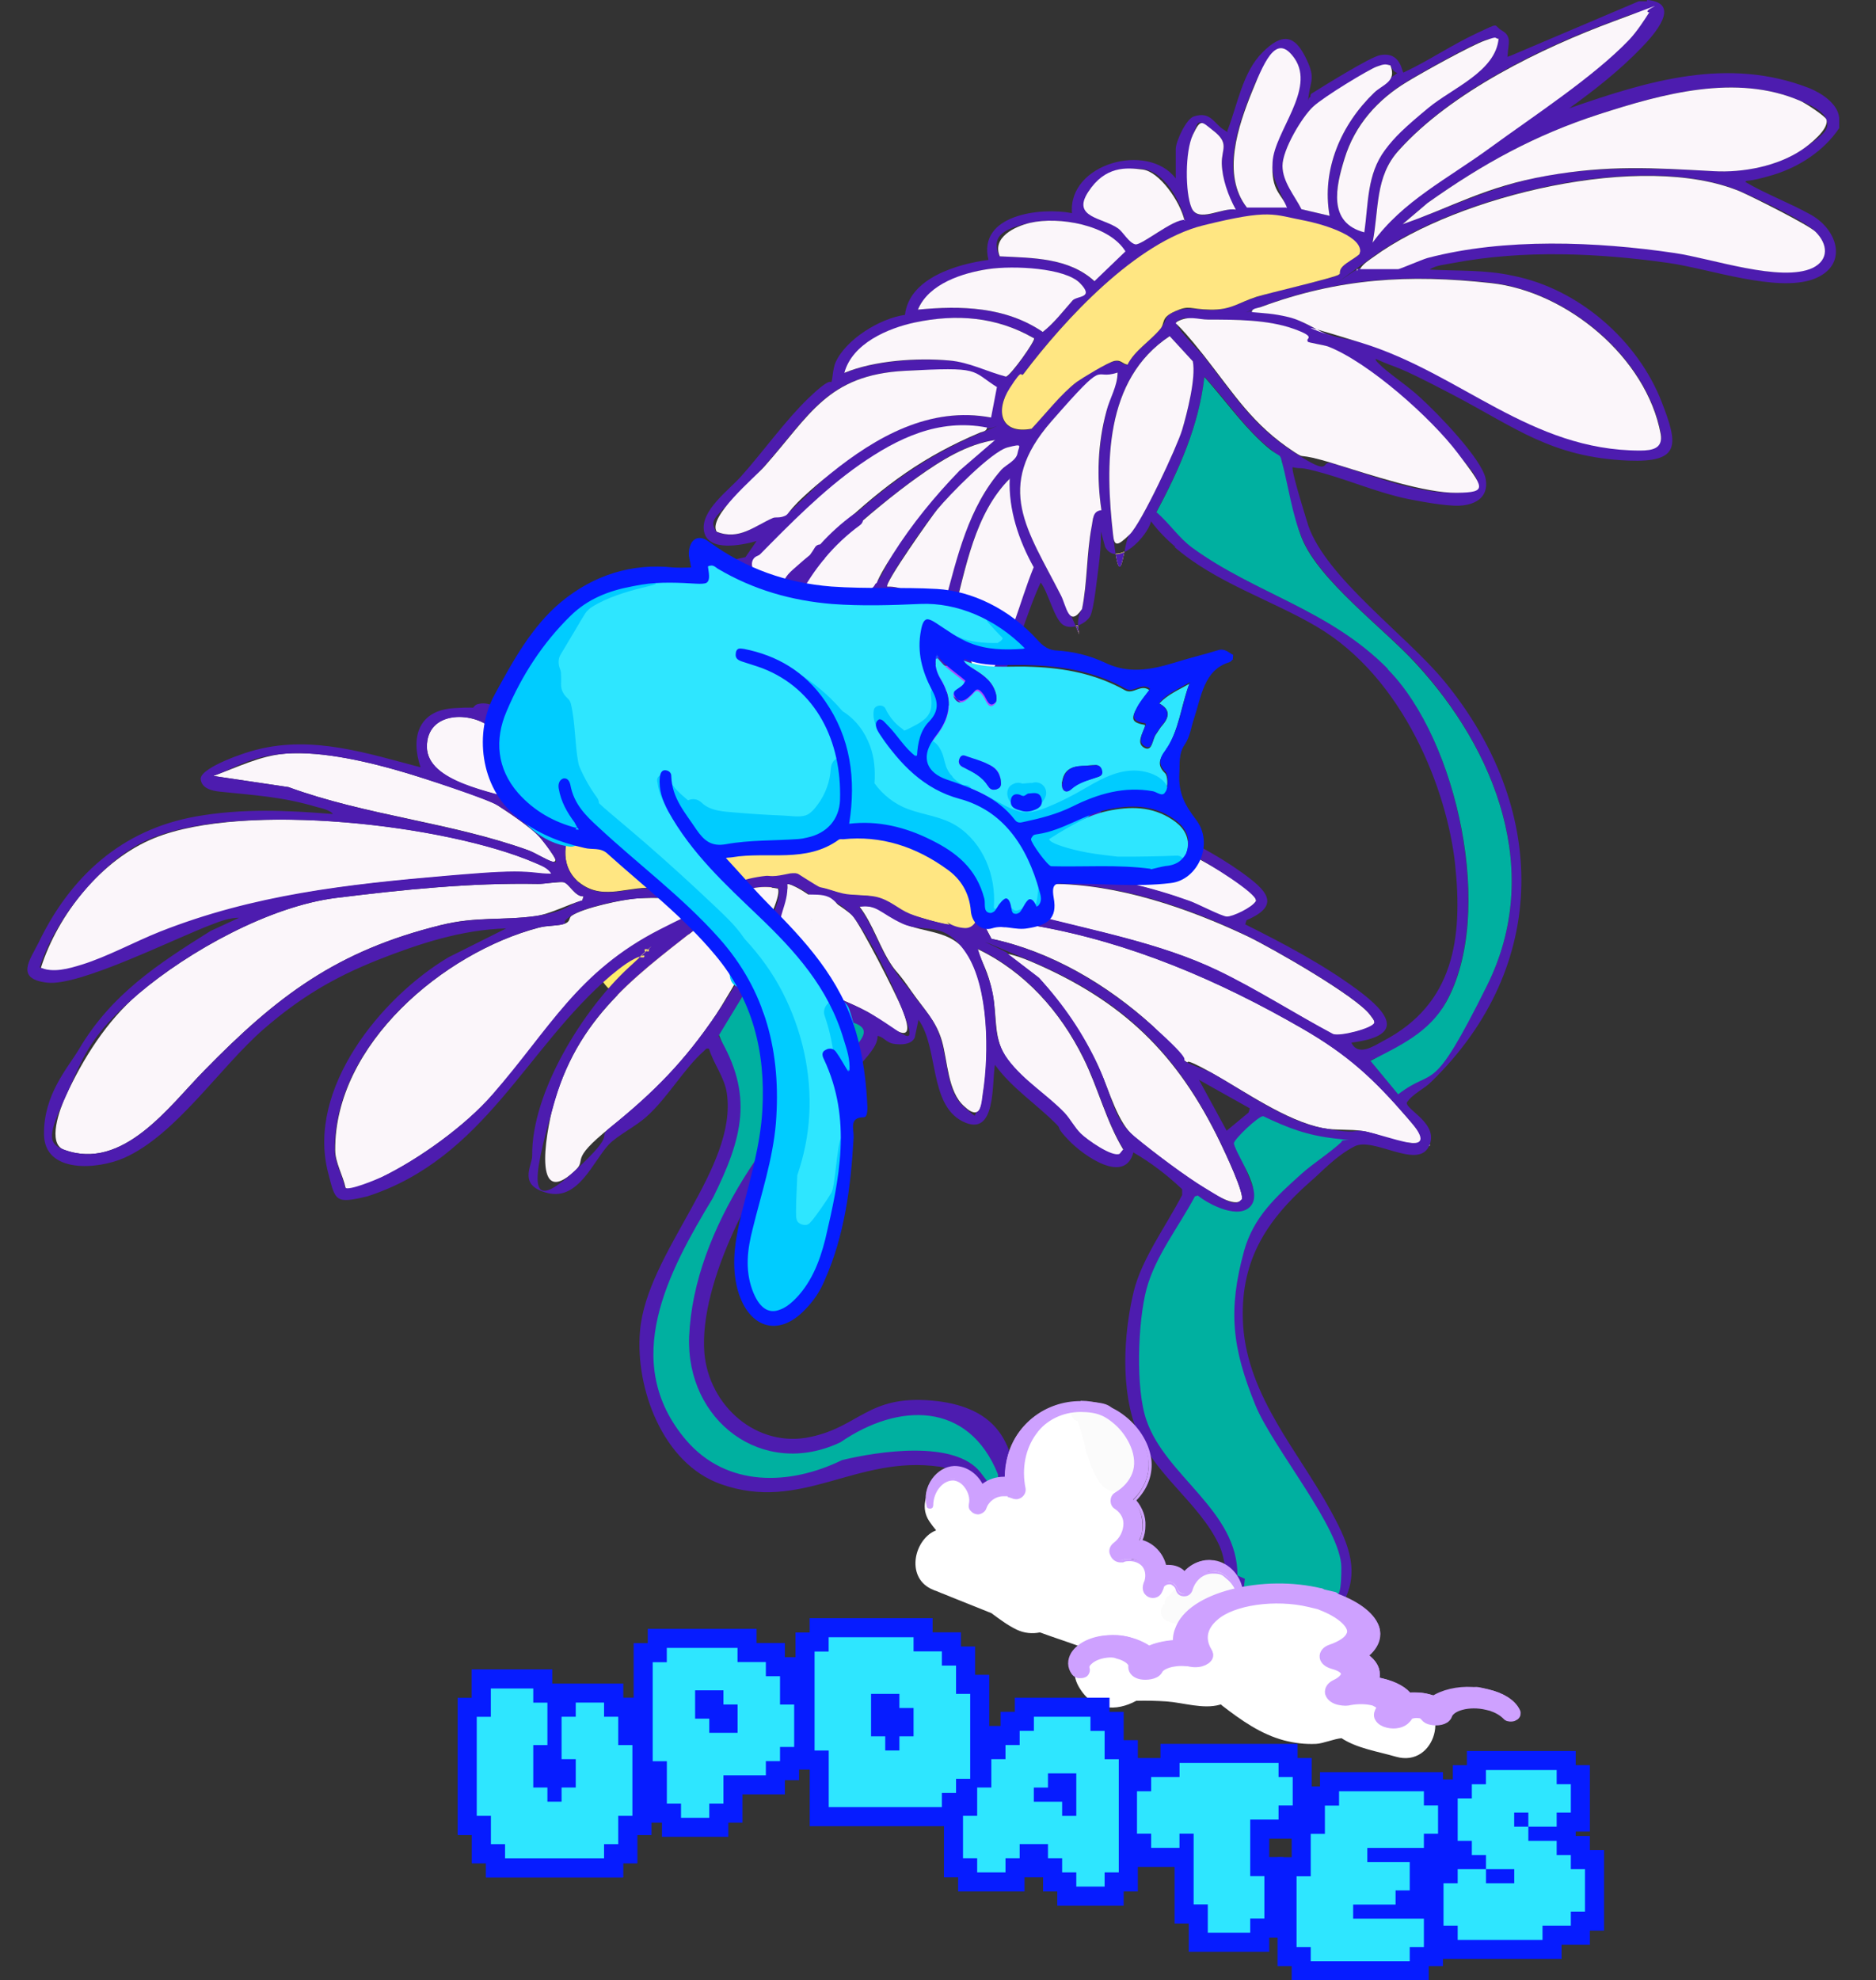 <?xml version="1.0" encoding="UTF-8"?>
<svg id="Layer_1" data-name="Layer 1" xmlns="http://www.w3.org/2000/svg" viewBox="0 0 295.44 311.78">
  <rect x="0" y="0" width="295.44" height="311.78" fill="#333333" stroke="none"/>
  <defs>
    <style>
      .cls-1 {
        fill: #ffed6c;
      }

      .cls-2 {
        fill: #d294ff;
      }

      .cls-3 {
        fill: #af48ff;
      }

      .cls-4 {
        fill: none;
        stroke: #061cff;
        stroke-miterlimit: 10;
        stroke-width: 6px;
      }

      .cls-5 {
        fill: #0cf;
      }

      .cls-6 {
        fill: #fbf6fa;
      }

      .cls-7, .cls-8 {
        fill: #cea1ff;
      }

      .cls-9 {
        fill: #00b0a0;
      }

      .cls-10 {
        fill: #00d7ff;
      }

      .cls-11 {
        fill: #fff;
      }

      .cls-8 {
        stroke: #cea1ff;
        stroke-width: 2px;
      }

      .cls-8, .cls-12 {
        stroke-linecap: round;
        stroke-linejoin: round;
      }

      .cls-12 {
        stroke: #214cff;
        stroke-width: .75px;
      }

      .cls-12, .cls-13 {
        fill: #2ee6ff;
      }

      .cls-14 {
        fill: #fbfbfb;
      }

      .cls-15 {
        fill: #ffe682;
      }

      .cls-16 {
        fill: #061cff;
      }

      .cls-17 {
        fill: #4d1caf;
      }
    </style>
  </defs>
  <g>
    <g>
      <path class="cls-1" d="M114.99,141.39s-.07.05-.11.07c-.2.14-.11.08.11-.07Z"/>
      <path class="cls-1" d="M114.99,141.39h-.01.01M114.98,141.4c-.13.09-.21.14-.21.14,0,0,.03-.03.11-.08.03-.02.06-.04.1-.06M114.98,134.62c-1.28,0-2.58.36-3.72,1.12-.12.08-.24.16-.36.24-3.01,2.19-3.27,5.48-2.57,7.63.9,2.79,3.5,4.68,6.43,4.68,2.13,0,3.53-.98,4-1.3l.08-.06h0s.07-.05.1-.07c3.01-2.17,3.71-6.36,1.56-9.39-1.32-1.86-3.4-2.85-5.52-2.85h0ZM114.98,148.16h0Z"/>
    </g>
    <g>
      <path class="cls-1" d="M100.77,150.54c-.18.17-.27.26-.21.22.04-.03.08-.04.12-.05.08-.07.15-.14.22-.2-.04,0-.09.02-.13.03Z"/>
      <path class="cls-1" d="M100.9,150.51h0M100.9,150.51c-.07.07-.14.13-.22.2-.04,0-.08.03-.12.05h-.02s.08-.09.23-.23c.04,0,.09-.02.13-.03M100.9,143.75c-.24,0-.49,0-.73.04-.37.04-.74.11-1.09.21-.12.03-.26.07-.42.12-.94.31-1.8.82-2.52,1.5-3.32,3.13-2.28,6.64-1.88,7.65,1.02,2.58,3.51,4.27,6.28,4.27.97,0,1.93-.21,2.8-.61.7-.3,1.35-.72,1.92-1.25l.14-.13.02-.02c1.37-1.24,2.24-3.03,2.24-5.02,0-3.55-2.74-6.46-6.22-6.74-.18,0-.36-.02-.55-.02h.01ZM100.9,157.27h0Z"/>
    </g>
    <g>
      <path class="cls-1" d="M169.75,98.44c-.11.04-.22.07-.34.1.92,2.13.39,1.36.34-.1Z"/>
      <path class="cls-1" d="M169.75,98.44c.03.82.21,1.42.2,1.42,0,0-.13-.38-.54-1.32.11-.03.23-.06.34-.1"/>
    </g>
    <g>
      <path class="cls-1" d="M177.07,86.87c-.47.22-.94.34-1.38.32.59,3.56.96,1.73,1.38-.32Z"/>
      <path class="cls-1" d="M177.07,86.87c-.24,1.2-.48,2.33-.74,2.33-.19,0-.39-.55-.64-2.02h.1c.41,0,.84-.12,1.28-.32M177.07,93.63h0Z"/>
    </g>
    <g>
      <path class="cls-1" d="M102.09,149.4h-.06c-.11.1-.24.21-.36.33h.08c.14-.13.25-.23.35-.33h-.01Z"/>
      <path class="cls-1" d="M102.09,149.4h0M102.09,149.4c-.1.09-.21.2-.35.33h-.08c.13-.11.25-.22.36-.33h.06M102.1,142.64h-.07c-1.65,0-3.25.61-4.48,1.7-.12.11-.26.23-.4.35-2.08,1.87-2.8,4.83-1.8,7.45s3.51,4.34,6.31,4.34h.08c1.71,0,3.36-.65,4.61-1.82l.29-.28c1.35-1.24,2.2-3.02,2.2-4.99,0-3.73-3.03-6.76-6.76-6.76h.02ZM102.09,156.16h0Z"/>
    </g>
  </g>
  <g>
    <g id="garden">
      <g id="flowersandbug">
        <g>
          <g>
            <path class="cls-9" d="M158.36,234.14c-1.11.07-2.73-.13-3.84-.33,1.17-1.56-2.86-3.78-3.97-4.23-3.25-1.3-12.89-.59-16.47.33s-3.91,1.63-5.79,2.21c-14.52,4.23-25-5.27-25.71-19.66s18.62-29.23,12.69-44.39c-5.92-15.17-2.47-4.36-2.41-5.27l8.66-14.32c.91,4.43,5.14,8.14,9.11,10.02,3.97,1.89,6.57,2.08,6.57,3.58-.91,3.51-4.56,5.6-6.96,8.07-10.02,10.28-21.87,28.32-20.5,43.29.78,8.46,8.46,15.43,17.05,14.52s10.81-6.96,20.31-5.99c9.5.98,11.78,6.9,11.39,12.17h-.13Z"/>
            <path class="cls-6" d="M91.9,141.12l-.2.65c-2.34.65-5.01,2.15-7.42,2.47-5.14.72-9.24,0-14.91,1.43-16.34,4.04-25.71,11.13-37.17,22.85-5.53,5.6-12.82,15.95-22.13,12.5-2.67-.98-.65-6.44.26-8.4,2.73-5.92,6.44-11.85,11.46-16.14,8.01-6.77,20.7-13.8,31.11-15.1,10.48-1.3,21.22-2.41,31.77-2.21.98,0,3.71-.39,4.1-.26.85.2,1.82,2.34,3.12,2.21h0Z"/>
            <path class="cls-6" d="M110.19,142.1c-.98,2.8-4.04,3.12-6.18,4.23-13.02,6.64-17.31,15.69-26.36,25.97-4.36,4.95-11.59,10.15-17.44,13.02-5.86,2.86-5.21,2.21-5.79,1.69-.39-1.89-1.63-3.97-1.63-5.92-.13-16.66,17.12-31.11,32.03-35.02,1.37-.39,3.25-.26,4.17-.65s.52-.85,1.04-1.24c1.82-1.24,8.14-2.6,10.41-2.73,2.28-.13,6.77-.13,9.83.65h-.08,0Z"/>
            <path class="cls-6" d="M86.82,137.61c-1.95,0-3.65-.33-5.6-.33-3.19,0-7.29.39-10.54.65-15.82,1.3-30.59,2.99-45.37,8.85-3.97,1.56-8.2,3.91-12.17,5.14s-4.56,1.37-6.7.46c2.67-8.4,9.5-17.05,17.9-20.44,14.13-5.73,46.02-2.15,60.08,3.97,14.06,6.12,2.08.85,2.6,1.76h-.2v-.07h0Z"/>
            <path class="cls-6" d="M156.15,147.82l-1.82-3.45c.85.59,2.28,1.43,3.32,1.56,1.63.2,2.99-.59,5.27-.2,15.04,2.6,29.1,8.66,42.18,16.21,7.23,4.17,11.26,7.88,16.66,14.19,5.4,6.31,3.38,3.71.98,3.84-2.41.13-5.99-1.56-8.07-1.89-2.08-.33-4.36-.07-6.31-.46-5.79-1.11-12.43-5.86-17.57-8.72-5.14-2.86-3.19-1.17-4.04-1.76s-3.91-4.43-5.27-5.66c-7.1-6.44-15.88-11.65-25.32-13.67h-.01Z"/>
            <path class="cls-6" d="M122.43,139.82c1.5,1.5-8.2,17.77-9.7,19.98-5.01,7.42-9.76,12.24-16.6,17.71s-3.45,4.88-5.66,6.9c-7.16,6.57-4.1-8.01-3.12-11.13,4.17-13.99,13.67-20.24,24.28-28.64s2.08-2.28,3.25-3.12c2.21-1.63,4.82-2.15,7.49-1.63h.07v-.07h-.01Z"/>
            <path class="cls-6" d="M195.53,188.9c-.98,1.37-4.75-1.17-5.73-1.76-2.93-1.76-8.46-5.92-11.13-8.14-2.67-2.21-3.84-6.96-5.66-11s-5.47-9.7-9.37-13.99l-5.01-3.84c1.3.26,2.54.72,3.78,1.24,14.45,6.18,23.04,14.52,29.81,28.58.59,1.24,3.91,8.14,3.32,8.98h0s0-.04,0,0v-.07h-.01Z"/>
            <path class="cls-6" d="M162.52,143.98c.72-.98,2.47-1.5,2.99-2.67s0-1.3-.07-2.15c10.54,0,21.55,3.78,31.05,8.27,3.78,1.82,17.25,9.5,19.33,12.43,2.08,2.93.59.72.65,1.24-.2.78-5.4,2.21-6.51,1.76-5.99-3.19-12.11-7.1-18.16-10.02-8.98-4.36-19.59-6.25-29.23-8.79h-.07v-.07h.02Z"/>
            <path class="cls-6" d="M78.36,126.8c1.63,1.04,5.21,3.45,6.51,4.88,1.3,1.43,2.41,3.19,2.54,3.51s0,.59-.46.46c-.91-.26-2.54-1.3-3.71-1.76-12.24-4.43-25.52-5.47-37.82-9.96l-11.85-1.76c3.71-1.3,7.36-3.19,11.39-3.51,5.86-.46,13.47,1.37,19.07,3.06s12.95,4.17,14.32,5.08h0Z"/>
            <path class="cls-6" d="M135.25,142.75c2.86-.59,4.75,1.63,6.9,2.6,3.51,1.63,7.68,1.04,10.09,4.69,3.51,5.34,3.58,15.88,2.6,22.07-.13.85-.2,2.6-.91,2.93-.72.39-1.56-.39-2.08-.85-2.6-2.28-2.6-7.1-3.51-10.28s-2.8-4.95-4.88-7.94-2.15-2.73-2.93-3.84c-2.02-2.93-2.99-6.57-5.21-9.44h-.07s0,.04,0,0v.07h0Z"/>
            <path class="cls-6" d="M154,149.45c7.42,3.58,12.95,9.76,16.6,17.12,2.34,4.69,3.58,9.96,6.31,14.45l-.59.72c-1.17.59-5.14-2.28-6.12-3.19s-1.63-2.21-2.54-3.25c-2.73-2.86-6.51-5.14-8.92-8.4s-1.63-6.51-2.41-10.41c-.78-3.91-1.63-4.62-2.34-6.96h0v-.07h0Z"/>
            <path class="cls-6" d="M168.32,137.61l.65-2.21c-1.95-.07-3.97.39-5.73-.72-.59-5.66.2-5.86,5.53-5.34,5.34.52,14.52,2.86,19.85,5.79,5.34,2.93,9.37,5.6,9.18,6.77-.59,1.04-3.58,2.54-4.62,2.47s-4.62-2.02-5.86-2.47c-5.99-2.15-12.63-3.78-19.01-4.23h0s0-.04,0,0v-.07h0Z"/>
            <path class="cls-6" d="M125.68,144.11c-.26.26-.59,1.11-.07,1.37,2.86,1.5,4.1-1.43,5.01-3.71.59,0,3.12,1.89,3.58,2.34,1.3,1.37,6.96,12.5,7.88,14.78,2.93,7.42-2.93,1.76-5.53.39-5.66-3.06-11.78-3.71-13.6-11.46s1.3-5.34,1.04-8.59c.26-.33,4.17,1.82,4.43,2.8.39,1.5-2.21,1.69-2.73,2.08h-.01Z"/>
            <path class="cls-15" d="M93.85,127.06l1.17,2.86c.91.2,2.34-1.11,3.32-1.43,3.51-1.17,6.18,1.69,9.76,2.08l1.82,5.79c-1.37.07-3.38,2.67-4.62,2.21-1.04-1.5-2.99-4.43-5.14-4.1-2.15.33-1.82,1.17-1.37,1.89s5.08,1.43,4.69,3.51c-4.23-.59-8.2,2.02-11.98-.72-3.19-2.28-3.06-6.51-.98-9.57,2.08-3.06,2.67-2.99,3.32-2.6h0v.07h.01Z"/>
            <path class="cls-15" d="M149.7,145.61c-.26.2-5.79-1.37-6.51-1.69-1.89-.78-3.06-2.21-5.34-2.67s-3.71-.13-5.21-.52-1.95-.65-3.58-.98-4.17-2.6-4.95-3.06-.59.07-.39-.52c.46-1.3,2.34-2.41,2.34-4.04.85.91,1.89,1.95,3.06,2.41s3.19.2,4.3.85,1.17,2.08,2.86,2.6,2.67,0,3.58.33,1.3,1.82,2.47,2.34,2.6.33,3.71.78,2.47,3.19,3.58,4.23h.07s0-.04,0,0v-.07h0Z"/>
            <path class="cls-15" d="M122.43,131.81c.52,2.34-1.11,3.84-.98,6.05-3.71.33-7.03,1.11-9.44,4.23l-.85-2.8-2.47-.39c.98-1.63,1.76-.33,2.41-.33,1.76.07,1.37-6.12,1.43-7.36,3.25.65,6.64.72,9.96.65h-.07s0-.04,0,0v-.07.02h.01Z"/>
            <path class="cls-6" d="M94.5,124.46c-3.58-.13-5.14-3.97-7.68-6.25s-3.58-2.6-5.47-3.84c1.04-.78,3.84-1.5,5.01-.85,2.41,1.43,3.84,5.27,5.47,7.36,1.63,2.08,3.32,2.93,2.67,3.58Z"/>
            <path class="cls-6" d="M88.71,122.83l-5.79-.13-1.24-5.99c.59-.65,5.99,4.43,6.57,5.14s.65.39.46.98h0Z"/>
            <path class="cls-6" d="M90.53,125.5c.2.2.26.52.33.78.2.72-1.43,2.34-2.02,2.34l-6.57-2.21,3.06-1.24c1.17.07,4.43-.39,5.21.39h0v-.07h-.01Z"/>
            <path class="cls-6" d="M88.06,129.92l-.46,2.54-3.71-3.84c1.5,0,2.73.91,4.1,1.3h.07Z"/>
            <path class="cls-6" d="M77.38,114.63c2.54,2.15,3.51,8.33,4.43,11.46-4.1-1.37-14.58-2.86-14.58-8.53s7.03-5.6,10.15-2.93h0Z"/>
            <g>
              <path class="cls-6" d="M171.18,127.97c-2.08-.59-5.73.13-7.49-.39s-1.43-1.76-2.41-1.89c-.33-.52.2-1.95.78-2.15,1.56-.52,7.94,2.86,9.11,4.43h.01Z"/>
              <g>
                <path class="cls-2" d="M130.76,89.5c-2.08,5.4,2.34,8.46,7.16,5.79l.85,1.89c-3.32-.13-4.43,1.82-3.78,4.88s1.37,1.76,1.56,2.8c-1.3.26-3.25,2.15-3.97,3.25-1.17,1.76-2.28,7.36-4.04,8.53s-2.86-.98-4.04-1.11c-2.67-.26-4.56,1.11-6.51,2.73-1.95,1.63-4.04,3.84-3.06,7.16.98,3.32,3.51,2.86,3.65,4.88-5.86-.2-11.52-1.5-16.99-3.51.13-.91.91-1.5,1.3-2.41,2.02-4.88.33-9.18-2.41-13.28s-4.17-4.69-8.01-6.44-.59.2-.46-.52c2.67-4.3,3.25-.39,5.66.13,2.41.52,4.75-2.99,4.82-5.01s-1.63-2.67-1.56-3.12l2.08-1.43c3.78,8.66,16.92,4.1,13.6-5.14,4.69-.85,9.44-.91,14.13,0h0v-.07s.02,0,.02,0Z"/>
                <path class="cls-10" d="M96.65,108.83c3.71,3.51,8.01,12.24,3.45,16.53-3.58-1.11-7.1-5.14-8.85-8.4s-2.6-5.66-2.67-6.25c-.13-1.04,1.69-3.91,2.28-4.88.98-.13,5.01,2.28,5.79,2.99h0Z"/>
                <path class="cls-10" d="M124.97,130.25l-4.49-.13c-.39-3.45-5.14-3.65-4.1-7.62s7.75-7.68,10.15-4.23c-2.73,3.71-2.28,7.75-1.63,12.04h.07v-.07h0Z"/>
                <path class="cls-10" d="M115.01,90.15c2.15,4.69-2.86,8.66-7.29,7.1s-3.58-2.41-2.8-3.58,9.5-4.04,10.09-3.51h0Z"/>
                <path class="cls-10" d="M141.7,103.63h-3.71c-5.01-6.18,5.01-7.23,3.71,0Z"/>
                <path class="cls-2" d="M142.28,94.32c-.39,2.67.98,5.47,4.04,5.08s1.56-1.24,2.73-1.24c.2,2.02-2.47,2.47-1.95,4.82h-.98c.2-2.99-2.34-2.6-3.51-3.71s-2.02-3.91-3.51-5.14l3.19.2h-.01Z"/>
                <path class="cls-10" d="M95.48,100.96c-.52-.91,3.38-4.04,4.1-3.65,2.54,1.24.33,5.73-2.28,4.88s-1.82-1.11-1.89-1.17h.07s0-.04,0,0v-.07h0Z"/>
                <path class="cls-10" d="M132.58,90.48c.91-.26,2.93,1.89,3.51,2.54.91,1.17-.13,1.56-1.3,1.63-3.38.26-3.58-3.78-2.21-4.17h0Z"/>
                <path class="cls-10" d="M146.77,97.77c-1.89.46-3.12-.65-2.86-2.54.85,0,2.99.65,3.12,1.5l-.33,1.04h.07Z"/>
                <path class="cls-10" d="M150.35,100.7l.98,2.86c-2.67.07-3.78-1.82-.98-2.86Z"/>
                <path class="cls-17" d="M126.2,97.57c3.25-.52,7.1.13,6.51,4.23-.59,4.1-3.97,6.38-4.95,7.23-1.43,1.3-3.71,1.82-5.34.46-2.54-2.08-4.04-6.77-1.3-9.31,2.73-2.54,4.36-2.54,5.08-2.6h0Z"/>
                <path class="cls-17" d="M114.94,106.88c4.56-.65,4.36,5.92,1.95,8.4-2.41,2.47-5.99,3.97-7.75.46s-.13-3.58,1.24-5.34c1.37-1.76,2.67-3.25,4.56-3.51h0Z"/>
                <path class="cls-17" d="M106.94,101.09c3.84-.33,5.53,4.1,2.08,6.64-1.76,1.24-2.54,1.37-4.3-.07-3.71-3.19-2.73-6.12,2.21-6.51h0s0-.04,0,0v-.07h.01Z"/>
                <path class="cls-17" d="M124.25,89.89c3.91-.39,4.95,3.25,1.43,4.95-5.99,2.93-7.81-4.36-1.43-4.95Z"/>
                <path class="cls-17" d="M108.82,121.01c3.38-.78,4.56,4.95,1.5,5.66-5.21,1.17-4.69-4.88-1.5-5.66Z"/>
                <path class="cls-10" d="M122.17,101.48c.52-.52,5.73-2.34,6.44-2.41,2.02-.07,2.93,1.24,2.08,3.12-.85,1.89-3.58,5.14-4.04,5.53-1.11.98-2.6,1.37-3.65.2-1.56-1.69-2.73-4.62-.85-6.44,0,0,.02,0,.02,0Z"/>
                <path class="cls-10" d="M116.24,108.44c2.02,2.86-.72,7.1-3.71,7.62-2.99.52-2.15-1.11-2.28-2.08-.13-1.43,4.04-6.18,5.99-5.53h0Z"/>
                <path class="cls-10" d="M104.14,103.63c3.58-2.67,7.75,1.24,3.38,3.25-4.36,2.02-3.65-2.8-3.38-3.25Z"/>
                <path class="cls-10" d="M126.27,91.72c.26,1.76-4.17,3.12-4.49,1.43s3.51-2.15,4.49-1.43Z"/>
                <path class="cls-10" d="M108.37,125.04c-1.43-.91,1.56-4.23,2.15-1.3s-1.37,1.82-2.15,1.3Z"/>
              </g>
              <g>
                <path class="cls-2" d="M166.04,136.95c-1.56,1.69-6.31.85-2.28,3.71-1.89,1.63-4.1,3.91-6.83,3.32s-4.23-5.47-4.56,1.37c-2.41-.65-3.06-3.91-4.69-4.95s-5.99-.07-6.44-3.51-.13-5.27.07-6.05c.39-1.3,6.12-5.6,7.03-7.42,1.17-.65,4.43-.65,5.79-.39,1.37.26,6.96,4.1,7.36,4.82.72,1.17,0,2.02,0,3.19-.07,3.91-.33,6.05,4.49,5.92h.07-.01Z"/>
                <path class="cls-17" d="M145.73,130.25c.59-.2,1.04-.13,1.56.26,1.3.91,4.82,7.49,2.73,8.53s-6.83-3.12-6.7-5.14,1.63-3.38,2.47-3.65h-.07.01Z"/>
                <path class="cls-10" d="M149.05,137.61c-1.95-1.24-5.66-3.06-3.06-5.47.72-.2,3.65,4.62,3.06,5.47Z"/>
              </g>
              <g>
                <path class="cls-3" d="M159.92,123.74c-1.43.39-1.89-1.11-3.12-1.69-2.28-1.11-7.03-1.3-9.31-.33s-1.24,1.76-1.69,2.28c-1.04,1.11-2.8,2.41-3.78,3.45-.98,1.04-2.02,2.28-2.08,2.41-.65,1.37.33,5.53-.33,6.44-3.12,1.69-3.65-1.56-5.08-2.34s-3.91-.13-5.99-1.69-2.6-6.83-2.21-9.57,2.93-4.3,4.49-6.44c2.67-3.84,2.15-8.59,7.42-10.54,2.54-.91,9.83-1.5,12.37-.59,3.97,1.43,9.31,9.11,10.35,13.02s.13,3.71-1.04,5.6h0Z"/>
                <path class="cls-17" d="M152.89,116.45h-1.24c-.65-1.63-.46-3.78-1.76-5.01s-4.95-1.89-5.53-2.99-.26-.78.2-1.11c4.88,1.04,8.98,3.38,8.33,9.18h0v-.07h0Z"/>
              </g>
            </g>
          </g>
          <g>
            <path class="cls-17" d="M259.45,0c5.47.52,1.04,5.47-.98,7.55-3.38,3.51-7.36,6.64-11.33,9.5,12.5-4.36,25-8.14,37.75-3.19,1.95.78,4.56,2.47,4.75,4.69v1.63c-2.41,3.58-6.31,6.12-10.41,7.36s-4.17.72-4.36,1.11c3.19,1.89,7.03,3.32,10.28,5.14,4.36,2.41,5.99,8.07.46,10.15-5.79,2.15-16.47-1.63-22.85-2.54-11.13-1.56-22.78-2.08-33.85,0-1.24.26-2.73.33-3.78,1.04,4.43.26,8.79,0,13.15.98,10.28,2.02,19.66,10.15,23.43,19.92,2.6,6.7,2.99,9.5-5.27,9.18-12.17-.52-17.77-5.21-27.73-10.41-9.96-5.21-8.07-3.78-12.04-5.6-.2.26.85,1.04.98,1.24,1.95,1.69,4.17,3.12,6.05,4.88,2.54,2.28,9.76,9.7,10.28,12.82s-2.02,4.1-4.23,4.17c-2.21.07-6.31-.72-7.94-1.04-4.49-.91-8.92-2.8-13.28-4.04s-3.32-.59-4.95-.98c-.33.33,2.15,8.2,2.47,9.24,2.86,8.2,15.49,17.25,21.42,24.47,16.27,19.79,16.73,44.78-2.08,63.07-1.17,1.17-2.86,1.82-3.84,3.25-.2,1.17,5.27,3.38,3.45,6.96s-8.66-1.56-11.65-.07c-2.99,1.5-5.53,4.36-6.96,5.53-7.1,6.25-11.26,12.76-10.61,22.78.78,11.13,8.72,19.79,13.73,28.97,2.41,4.43,4.75,9.05,2.28,14.06-.59.52-1.04.13-1.3.2l-.72-.33c1.5-5.4.13-8.2-2.6-13.02-9.44-13.73-18.94-29.29-10.15-46.09,3.51-4.82,7.81-8.98,12.89-12.43-3.97-.46-7.75-1.69-11.26-3.51-1.43,1.11-2.8,2.28-3.91,3.71l2.67,6.83c1.56,6.77-5.86,4.56-9.11,2.28-5.08,7.68-8.07,13.28-8.4,22.52-.2,5.86,0,12.04,3.78,16.73l7.1,8.46c2.47,3.12,4.49,6.7,4.56,10.74,1.37.33,1.63,2.21.33,2.54-.46,0-1.37.85-2.08,0-.72-2.47-.46-4.62-1.56-7.1-3.12-6.83-10.74-11.46-13.28-18.81s-1.43-16.14-.2-21.22c1.24-5.08,5.08-10.28,7.62-15.17v-.91c-2.34-2.21-4.88-4.17-7.68-5.79-1.37,5.14-7.88.46-10.09-1.82-2.21-2.28-1.24-1.82-1.95-2.54-3.19-3.25-7.1-5.73-9.76-9.44-.52,2.86.26,11.59-5.08,8.92s-3.78-11.65-6.96-16.01l-.59,2.8c-.52,1.17-2.28,1.17-3.38.98-1.11-.2-1.56-1.11-2.47-1.24,0,.91-.46,1.69-.98,2.41-2.54,3.51-7.88,7.42-10.87,10.94-7.16,8.33-16.34,25.39-15.43,36.58.72,8.33,8.27,15.04,16.73,13.21,7.68-1.63,9.05-6.57,19.01-5.73,9.96.85,12.17,6.25,13.08,11s.33,2.67-1.69,2.8c-.59-.46-.85-1.17-.91-2.21-4.62-11.46-15.62-11.33-24.8-5.01-12.24,5.79-24.34-3.38-23.82-16.66.72-17.12,13.6-34.3,25.91-45.3,1.5-1.76,2.67-3.19,0-4.1-5.66-1.95-11-4.82-13.54-10.68l-7.75,12.76c5.6,9.31,3.78,16.08-.85,25.45-7.03,11.65-14.78,25.84-4.23,38.21,6.38,7.42,16.27,7.16,24.54,3.12,5.66-1.37,17.77-3.25,21.81,1.95,4.04,5.21,1.3,2.15-.13,2.21-2.47-.46-3.32-2.67-6.31-3.12-13.21-1.89-21.74,7.29-34.5,2.73-9.11-3.25-13.47-15.1-12.69-24.08,1.04-12.43,15.43-25.65,13.67-37.49-.39-2.54-2.08-4.56-2.8-6.96-.46-.13-.52.07-.78.33-3.06,2.67-5.73,7.36-8.98,10.28-1.76,1.63-4.62,2.99-6.05,4.49-2.47,2.67-4.75,8.79-9.57,7.62s-2.47-4.3-2.47-5.86c-.13-10.02,8.07-23.11,15.23-29.68s1.17-1.24,1.56-1.5.98.2.85-.39c-1.82.33-3.84,2.02-5.27,3.19-13.34,11.39-19.85,28.77-38.34,34.76-5.08,1.2-5.01.78-6.18-3.78-3.38-13.15,8.27-27.47,18.94-33.85l9.11-4.56c-7.03.2-13.73,2.41-20.18,4.95-7.03,2.8-12.24,5.92-17.97,10.87-6.96,6.05-13.8,16.66-22,20.31-4.1,1.82-12.56,2.54-12.63-3.71-.07-6.25,3.71-10.41,5.47-13.34,5.08-8.66,12.43-13.47,20.76-18.68l4.49-2.08c-1.43,0-2.93.52-4.23,1.04-5.79,2.15-20.83,9.76-25.97,9.18s-2.73-3.58-1.37-6.31c5.01-10.41,13.08-17.77,24.74-19.85,7.29-1.3,14.32-.98,21.61-.39-.46-.65-1.82-.91-2.54-1.11-5.53-1.63-9.63-1.82-15.23-2.41-1.3-.13-2.99-.52-3.06-2.08.2-1.82,7.16-4.17,8.92-4.56,8.85-2.21,17.25.59,25.71,2.8-1.63-4.82-.26-8.98,5.27-9.31s2.15.33,2.54.26.59-.65,1.04-.85c2.02-.65,3.78.78,5.08,2.08,2.08-.91,4.69-1.69,6.9-.85.13-.65-.65-1.04-.59-1.69s1.76-3.65,2.15-4.3c5.86-10.15,17.57-16.14,28.77-18.42l1.76-2.54c-2.28.65-7.62,1.76-8.27-1.5s3.91-6.51,5.86-8.72c3.38-3.78,6.96-8.79,10.54-12.24,3.58-3.45,3.51-2.41,3.65-2.6.2-.33.2-2.02.65-3.06,1.63-3.65,7.03-6.96,10.94-7.49.65-5.79,8.2-8.01,13.15-8.66-1.76-7.1,8.14-8.33,13.15-7.36-.65-7.81,11.91-11.26,16.34-5.47v-4.62c0-1.17,1.63-4.75,2.86-5.14,2.67-.85,3.12,1.11,4.69,2.08s.26.52.65,0c1.56-4.04,2.34-9.05,5.47-12.17,3.12-3.12,5.01-2.67,6.7.65s.91,3.71.59,5.99c-.32,2.28-.26.46.26.39,0-.26,0-.46.26-.59,1.89-1.17,9.05-5.66,10.68-5.99,3.38-.65,3.45,2.8,3.71,2.73,3.91-1.82,7.62-4.36,11.52-6.18,3.91-1.82,2.47-1.3,4.04-.39,1.56.91.91,2.21.85,3.65s-.46.39.33.33L258.08.2h1.3v-.2h.07,0ZM259.77,1.89c-1.95-.2-3.78.72-5.53,1.37-11.52,4.17-25.65,11.13-33.91,20.31-3.84,4.23-3.12,9.31-4.17,14.58,4.75-6.57,12.17-10.28,18.55-14.97s16.27-11.13,21.87-16.99c1.17-1.24,2.28-2.93,3.19-4.36,0,0,0,.07,0,0v.07h0ZM236.01,6.05c-.78,0-1.43,0-2.15.26-2.21.72-9.83,5.01-12.17,6.44-4.69,2.86-8.33,6.83-9.96,12.17-1.37,4.43-2.67,10.09,3.12,11.59.65-4.56.46-9.11,3.25-12.95,2.8-3.84,4.82-5.01,6.83-6.64,3.78-3.06,10.61-5.73,11.07-10.94h0v.07h0ZM202.62,32.68c-.85-2.41-2.41-4.49-2.28-7.23.26-4.75,6.9-11.39,3.45-16.34-2.6-3.78-5.73,2.93-6.64,5.14-2.21,5.47-4.95,13.21-.85,18.36h6.31v.07h.01ZM218.96,10.28c-.72-.2-1.43,0-2.15.2-1.3.46-8.92,5.34-10.02,6.31-1.76,1.63-4.82,6.96-4.82,9.31s1.95,4.69,2.99,6.83l4.43,1.04c-1.3-7.29,1.82-14.39,7.03-19.4s3.58-1.69,2.54-4.3h0ZM220.91,35.28c7.75-2.67,14.58-6.18,22.72-7.62s16.6-1.24,26.23-.72c4.62.26,10.09-.78,13.93-3.38,3.84-2.6,4.3-3.25,3.84-4.75s-3.45-2.67-4.1-2.93c-10.09-4.36-21.74-1.11-31.63,2.08-10.22,3.32-18.36,7.81-27.08,13.99l-3.91,3.32h0ZM194.62,33c-1.3-2.21-2.15-4.69-2.21-7.23s1.3-3.19-1.43-5.27-2.21-1.24-3.12.72-1.3,8.92-.2,11.52,4.82-.13,6.96.26h0ZM186.61,34.63c-.78-3.06-3.19-7.55-6.57-8.01s-7.16,1.24-8.59,3.51c-2.67,4.1,2.34,4.1,4.75,5.79s2.21,2.34,2.67,2.47c.98.26,5.99-4.04,7.81-3.84h-.07v.07h0ZM214.21,42.31h5.92c.26,0,3.78-1.56,4.62-1.76,12.11-3.19,26.62-2.54,38.93-.78,5.79.85,16.66,4.75,21.74,2.34,2.67-1.24,2.34-3.78.46-5.66s-10.09-5.6-11.91-6.38c-15.3-6.38-44.46.65-57.67,10.28-13.21,9.63-1.69,1.11-2.15,1.89h.07v.07h0ZM210.89,43.22c.13-.13.13-.85.52-1.24.65-.72,1.89-1.24,2.6-1.89l.13-.46c.07-2.67-6.64-4.43-8.66-4.82-5.14-.98-10.94-.52-16.01.72-10.61,2.6-21.87,14.84-28.32,23.37-6.44,8.53-1.63,1.43-2.21,2.28-2.28,3.65-1.3,7.29,3.45,6.38,2.15-2.28,4.62-5.53,7.1-7.36,2.47-1.82,5.34-3.19,5.99-3.32.98-.2,1.11.46,2.02.59,1.11-2.21,3.58-3.71,5.14-5.6s.46-1.95,2.34-2.8,3.38-.33,5.53-.26c3.32,0,4.3-1.04,7.29-2.02s12.5-3.06,13.02-3.51h.07v-.07h0ZM157.45,40.36c5.14.26,10.87.2,14.84,3.91l4.88-4.69c-2.6-4.23-10.48-5.53-15.04-4.49s-5.99,2.28-4.75,5.27h.07,0ZM144.56,48.75c6.83-.65,13.8-.46,19.66,3.51,1.82-1.43,3.19-3.25,4.69-4.95s2.6-1.17,1.17-2.73c-2.28-2.41-11.2-2.67-14.45-2.21-3.25.46-9.44,2.28-11.07,6.38h0ZM213.69,42.31v.33c.2-.13.2-.2,0-.33ZM197.15,49.08c1.95.2,3.91.33,5.79.78s4.23,2.15,6.44,2.86c2.21.72,3.58.72,5.21,1.24,15.56,4.88,26.51,16.18,43.74,16.92,1.51.07,3.65-.33,3.25-2.6-2.21-11.98-14.71-22.39-26.69-23.76-13.02-1.43-24.02-.78-36.32,3.78-12.3,4.56-1.37.2-1.37.72h-.07v.07h.02ZM162.85,53.25c-5.86-3.38-12.17-3.84-18.68-2.47-4.3.91-9.89,3.32-11.13,7.94,4.69-1.95,11.46-2.34,16.53-1.95s5.92,1.76,8.92,2.54c.78-.2,4.62-5.73,4.43-6.05h-.07,0ZM205.88,53.77c-.65-.46,0-1.17-2.34-2.02-4.04-1.43-9.11-1.43-13.34-1.43s-3.06-.72-4.95.33c-.46.59,3.58,4.56,4.17,5.27,4.82,6.12,7.68,10.94,14.26,15.23,6.57,4.3,3.97,1.17,6.18,1.82,6.12,1.82,12.95,4.75,19.46,4.62s1.82-4.1.13-6.25c-4.17-5.53-14.06-14.26-20.44-16.79-.72-.26-2.99-.59-3.25-.78h.13,0ZM184.2,52.92c-10.35,6.83-10.15,20.24-8.92,31.24,1.24,11,1.63.91,2.6,0,1.89-1.82,7.36-13.6,8.27-16.47s2.15-8.27,1.69-10.81l-3.65-3.97h0ZM156.99,60.99c-4.23-2.73-9.63-2.86-14.58-2.6-12.17.65-14.91,6.96-22.13,15.1-7.23,8.14-8.92,7.88-7.49,10.22,3.51,1.5,5.99-.91,8.85-2.15s1.24,0,1.89-.33,5.66-5.4,7.16-6.64c7.16-5.79,15.69-10.68,25.32-8.85l.91-4.75s.07,0,.07,0ZM176,58.65c-4.17,1.37-7.62,4.43-10.41,7.68-9.11,10.41-3.78,17.05,1.5,27.4,5.27,10.35,1.24,5.27,3.32,2.15.91-4.17.78-8.79,1.5-12.89s.13-2.54,1.56-2.67c-.78-5.14-.52-10.54.78-15.56,1.3-5.01,1.76-3.97,1.76-6.12h0ZM218.57,105.32c10.94,11.13,16.86,38.6,9.18,52.4s-7.29,6.83-11.91,9.24l4.36,5.27c5.92-4.56,10.68-10.41,13.99-17.12,8.92-17.84,1.37-37.04-11.26-50.77-5.01-5.4-15.23-13.02-17.9-19.66s-2.52-7.92-3.12-11.98c-.12-.79-2.21-2.21-3.38-3.32-3.25-3.06-5.79-6.77-8.85-10.09-.85,7.68-3.97,14.58-7.55,21.29,2.02,1.69,3.58,4.04,5.66,5.6,9.89,7.29,21.55,9.76,30.79,19.07h0s0,.04,0,0v.07h-.01ZM155.43,67.37c-7.55-1.5-13.99,1.69-19.98,5.86-5.86,4.04-10.94,9.31-15.95,14.39,2.93-.52,5.99-.39,8.98,0,.52-1.69,2.54-3.38,3.91-4.62,7.03-6.51,13.28-11.13,22.07-14.84s.98-.2,1.04-.72h-.07s0-.04,0,0v-.07h0ZM156.73,69.26c-4.56.65-8.59,3.19-12.3,5.86s-8.14,6.31-11.46,9.37c-3.32,3.06-3.25,2.99-2.86,3.38,1.82.07,3.51.85,4.95,1.95s2.02,2.47,2.73,2.08,2.21-3.78,2.73-4.62c3.06-4.82,6.57-9.11,10.54-13.21l5.6-4.82h.07ZM139.74,92.37c1.11,0,2.08.26,3.12.59s5.6,2.41,5.86,2.21c1.95-7.49,3.78-15.23,8.98-21.22.72-.78,2.41-1.76,2.54-2.6s-.65-1.17-1.56-.91c-2.54.72-9.18,7.55-11.07,9.76s-8.46,11.78-7.88,12.17h.01ZM159.01,75.38c-5.53,5.53-6.96,14.06-8.92,21.42.59,1.89,1.82,3.51,2.47,5.4s.2,1.89.46,2.41,2.15,1.17,2.54,1.95c3.58-5.14,4.82-11.46,7.16-17.18-2.34-4.23-4.04-9.05-3.78-13.93h.07v-.07h0ZM185.11,86.12c-1.37-1.17-2.73-2.54-3.84-4.04-.52,2.34-5.34,7.42-7.23,4.04l-.65-2.41c0,1.82-.13,3.71-.39,5.6s-.72,6.57-1.3,7.68-2.8,2.28-4.23,1.43-2.41-5.27-3.58-6.7c-2.41,5.14-3.58,10.94-6.77,15.75v.65c1.76,3.06,4.95,6.64,5.53,10.15s-.2,2.86.39,3.45c2.73,1.11,7.16,2.41,9.18,4.62s.78,1.69,1.43,2.08c1.17.65,5.99,1.24,7.88,1.76,4.62,1.37,10.09,4.36,13.99,7.16s6.38,5.14.78,7.55l-.2.65c5.99,2.99,12.17,6.25,17.57,10.22,5.4,3.97,7.49,7.36-.85,8.4,1.04,2.21,3.45.59,5.01-.26,11.13-5.79,12.56-16.14,11.33-27.79-1.24-11.65-8.07-29.42-21.87-37.49-7.1-4.17-15.88-6.9-22.33-12.5h.15,0ZM130.76,89.5c-4.69-.91-9.44-.85-14.13,0,3.32,9.24-9.89,13.8-13.6,5.14l-2.08,1.43c-.13.39,1.63,1.69,1.56,3.12-.07,2.02-2.6,5.47-4.82,5.01-2.21-.46-3.06-4.43-5.66-.13-.13.72.13.39.46.52,3.84,1.69,5.66,2.8,8.01,6.44,2.34,3.65,4.43,8.4,2.41,13.28s-1.17,1.43-1.3,2.41c5.47,2.02,11.13,3.32,16.99,3.51-.13-2.02-3.06-2.99-3.65-4.88-1.04-3.32.72-5.21,3.06-7.16s3.84-2.99,6.51-2.73c2.67.26,3.45,1.5,4.04,1.11,1.76-1.11,2.86-6.77,4.04-8.53s2.67-2.93,3.97-3.25c-.13-.98-1.3-1.63-1.56-2.8-.65-3.12.46-5.01,3.78-4.88l-.85-1.89c-4.82,2.67-9.31-.39-7.16-5.79h0v.07h-.02,0ZM115.01,90.15c-.59-.52-9.7,2.86-10.09,3.51-.78,1.24,1.82,3.25,2.8,3.58,4.43,1.56,9.44-2.41,7.29-7.1h0ZM132.58,90.48c-1.37.39-1.17,4.43,2.21,4.17s2.21-.46,1.3-1.63-2.6-2.8-3.51-2.54h0ZM142.28,94.32l-3.19-.2c1.5,1.24,2.21,3.97,3.51,5.14,1.3,1.17,3.78.72,3.51,3.71h.98c-.59-2.34,2.15-2.73,1.95-4.82-1.24,0-1.37,1.11-2.73,1.24-3.06.39-4.43-2.41-4.04-5.08h.01ZM146.77,97.77l.33-1.04c-.13-.78-2.34-1.5-3.12-1.5-.33,1.89.98,2.93,2.86,2.54h-.07ZM95.48,100.96c0,.07,1.69,1.17,1.89,1.17,2.6.85,4.75-3.65,2.28-4.88-2.47-1.24-4.62,2.8-4.1,3.65h-.07s0,.04,0,0v.07h0ZM141.7,103.63c1.3-7.23-8.72-6.18-3.71,0h3.71ZM150.35,100.7c-2.8,1.11-1.76,2.99.98,2.86l-.98-2.86ZM159.92,123.74c1.17-1.89,1.63-3.38,1.04-5.6-1.04-3.97-6.44-11.65-10.35-13.02s-9.89-.33-12.37.59c-5.27,1.95-4.69,6.7-7.42,10.54-2.73,3.84-4.1,3.58-4.49,6.44s-.2,7.68,2.21,9.57,4.23.72,5.99,1.69c1.76.98,1.95,4.04,5.08,2.34.59-.85-.33-5.08.33-6.44s1.76-2.08,2.08-2.41c.98-1.04,2.73-2.34,3.78-3.45s.78-1.89,1.69-2.28c2.28-.98,7.03-.78,9.31.33s1.69,2.08,3.12,1.69h0ZM96.65,108.83c-.78-.78-4.82-3.19-5.79-2.99-.59.98-2.41,3.84-2.28,4.88s2.21,5.47,2.67,6.25c1.69,3.25,5.27,7.29,8.85,8.4,4.56-4.3.26-13.02-3.45-16.53h0ZM77.38,114.63c-3.12-2.67-10.15-2.67-10.15,2.93s10.54,7.1,14.58,8.53c-.91-3.06-1.89-9.31-4.43-11.46h0ZM94.5,124.46c.65-.59-2.21-2.93-2.67-3.58-1.63-2.08-3.06-5.99-5.47-7.36s-3.91,0-5.01.85c1.82,1.24,3.78,2.34,5.47,3.84,2.54,2.28,4.1,6.18,7.68,6.25ZM88.71,122.83c.13-.59-.26-.65-.46-.98-.59-.72-5.99-5.73-6.57-5.14l1.24,5.99,5.79.13h0ZM124.97,130.25c-.72-4.23-1.17-8.33,1.63-12.04-2.41-3.45-9.57,1.82-10.15,4.23-1.04,4.04,3.65,4.17,4.1,7.62l4.49.13h-.07v.07h0ZM78.36,126.8c-1.37-.91-12.11-4.43-14.32-5.08-5.66-1.69-13.21-3.51-19.07-3.06-5.86.46-7.68,2.21-11.39,3.51l11.85,1.76c12.3,4.49,25.58,5.6,37.82,9.96,1.17.46,2.8,1.5,3.71,1.76s.59,0,.46-.46-2.15-3.12-2.54-3.51c-1.3-1.43-4.88-3.84-6.51-4.88h0ZM166.04,136.95c-4.82.13-4.56-2.02-4.49-5.92s.72-2.08,0-3.19-6.44-4.62-7.36-4.82c-1.3-.33-4.62-.26-5.79.39-.85,1.82-6.64,6.12-7.03,7.42s-.2,5.08-.07,6.05c.39,3.45,4.36,2.15,6.44,3.51,2.08,1.37,2.28,4.3,4.69,4.95.33-6.77,2.54-1.82,4.56-1.37s4.95-1.69,6.83-3.32c-4.1-2.8.65-2.02,2.28-3.71h-.07.01ZM171.18,127.97c-1.11-1.63-7.55-4.95-9.11-4.43s-1.11,1.63-.78,2.15c.98.2,1.63,1.69,2.41,1.89,1.76.52,5.4-.26,7.49.39h-.01ZM90.53,125.5c-.78-.78-4.04-.26-5.21-.39l-3.06,1.24,6.57,2.21c.59,0,2.28-1.63,2.02-2.34-.07-.26-.13-.59-.33-.78h0v.07h.01ZM93.85,127.06c-.65-.46-2.93,1.95-3.32,2.6-2.08,3.06-2.21,7.29.98,9.57,3.78,2.67,7.75.13,11.98.72.39-2.08-4.23-2.8-4.69-3.51s.65-1.76,1.37-1.89c2.15-.33,4.1,2.6,5.14,4.1,1.24.39,3.19-2.15,4.62-2.21l-1.82-5.79c-3.51-.33-6.18-3.25-9.76-2.08s-2.47,1.63-3.32,1.43l-1.17-2.86h0v-.07h-.01ZM88.06,129.92c-1.37-.46-2.67-1.37-4.1-1.3l3.71,3.84.46-2.54h-.07ZM86.82,137.61c-.46-.91-1.69-1.37-2.6-1.76-14.06-6.05-45.96-9.63-60.08-3.97-7.04,2.58-15.23,12.04-17.9,20.44,2.15.91,4.56.2,6.7-.46,3.97-1.24,8.27-3.58,12.17-5.14,14.78-5.86,29.55-7.49,45.37-8.85,3.25-.26,7.36-.65,10.54-.65s3.71.33,5.6.33h.2v.07h0ZM168.32,137.61c6.38.46,13.02,2.08,19.01,4.23,1.3.46,5.01,2.41,5.86,2.47s4.04-1.43,4.62-2.47c.2-1.17-7.81-6.05-9.18-6.77-5.4-2.93-13.73-5.27-19.85-5.79s-6.05-.33-5.53,5.34c1.76,1.04,3.78.59,5.73.72l-.65,2.21h0s0,.04,0,0v.07h0ZM122.43,131.81c-3.32,0-6.7,0-9.96-.65-.07,1.24.26,7.49-1.43,7.36s-1.43-1.3-2.41.33l2.47.39.85,2.8c2.41-3.06,5.66-3.84,9.44-4.23-.13-2.21,1.5-3.71.98-6.05h.07s0,.04,0,0v.07-.02h-.01ZM149.7,145.61c-1.17-1.04-2.21-3.71-3.58-4.23s-2.47-.2-3.71-.78-2.08-2.21-2.47-2.34c-.91-.33-2.21.13-3.58-.33s-1.82-2.02-2.86-2.6-2.73-.2-4.3-.85-2.21-1.5-3.06-2.41c0,1.63-1.89,2.8-2.34,4.04s.13.39.39.52c.72.46,4.62,2.99,4.95,3.06,1.63.33,2.15.65,3.58.98,1.43.33,3.65.2,5.21.52,2.28.52,3.45,1.89,5.34,2.67s6.25,1.89,6.51,1.69h-.07s0,.04,0,0v.07h0ZM91.9,141.12c-1.3.13-2.28-2.02-3.12-2.21s-3.12.33-4.1.26c-10.54-.2-21.29.91-31.77,2.21-10.41,1.3-23.17,8.33-31.11,15.1s-8.72,10.15-11.46,16.14c-2.73,5.99-2.93,7.42-.26,8.4,9.31,3.45,16.6-6.9,22.13-12.5,11.46-11.72,20.83-18.81,37.17-22.85,5.66-1.37,9.76-.72,14.91-1.43,5.14-.72,5.08-1.82,7.42-2.47l.2-.65h0ZM125.68,144.11c.52-.46,3.12-.65,2.73-2.08s-4.17-3.12-4.43-2.8c.26,3.25-1.89,5.21-1.04,8.59,1.82,7.75,7.94,8.4,13.6,11.46,5.66,3.06,8.46,7.03,5.53-.39s-6.57-13.34-7.88-14.78-2.99-2.41-3.58-2.34c-.91,2.28-2.08,5.21-5.01,3.71-.52-.26-.2-1.11.07-1.37h.01ZM162.52,143.98c9.63,2.54,20.24,4.49,29.23,8.79,6.12,2.93,12.17,6.83,18.16,10.02,1.04.46,6.31-.91,6.51-1.76,0-.52-.33-.85-.65-1.24-2.08-2.93-15.56-10.61-19.33-12.43-9.44-4.56-20.44-8.27-31.05-8.27,0,.85.46,1.3.07,2.15s-2.28,1.69-2.99,2.67h.07v.07h-.02ZM122.43,139.82c-2.67-.46-5.21,0-7.49,1.63s-2.15,2.21-3.25,3.12c-10.61,8.4-20.18,14.65-24.28,28.64s-4.04,17.71,3.12,11.13c7.16-6.57,3.12-4.88,5.66-6.9,6.83-5.53,11.59-10.35,16.6-17.71s11.2-18.49,9.7-19.98h-.07v.07h0ZM110.19,142.1c-2.99-.78-6.64-.91-9.83-.65s-8.59,1.5-10.41,2.73-.52.98-1.04,1.24c-.91.39-2.8.26-4.17.65-14.91,3.97-32.16,18.42-32.03,35.02,0,1.95,1.24,4.04,1.63,5.92.59.52,4.95-1.3,5.79-1.69,5.92-2.86,13.15-8.07,17.44-13.02,8.98-10.28,13.34-19.33,26.36-25.97s5.27-1.43,6.18-4.23h.08ZM135.25,142.75c2.21,2.86,3.19,6.51,5.21,9.44,2.02,2.93,1.95,2.54,2.93,3.84,2.08,2.99,3.84,4.23,4.88,7.94s.91,8.01,3.51,10.28c2.6,2.28,1.37,1.17,2.08.85.72-.39.78-2.15.91-2.93.98-6.12.98-16.66-2.6-22.07-3.58-5.4-6.57-3.06-10.09-4.69-3.51-1.63-4.04-3.12-6.9-2.6h.07s0-.04,0,0v-.07h0ZM156.15,147.82c9.44,2.02,18.16,7.29,25.32,13.67s4.3,5.01,5.27,5.66,2.86,1.11,4.04,1.76c5.14,2.86,11.72,7.68,17.57,8.72,5.86,1.04,4.36.2,6.31.46,1.95.26,6.44,1.95,8.07,1.89,2.41-.13-.33-3.06-.98-3.84-5.4-6.25-9.44-10.02-16.66-14.19-13.08-7.55-27.14-13.6-42.18-16.21-2.28-.39-3.65.33-5.27.2s-2.47-.91-3.32-1.56l1.82,3.45h0ZM102.18,149.45h-.65v.33h.65v-.33ZM154,149.45c.72,2.34,1.89,4.56,2.34,6.96.72,3.97-.13,7.03,2.41,10.41,2.54,3.38,6.18,5.53,8.92,8.4.91.98,1.56,2.28,2.54,3.25s4.95,3.78,6.12,3.19l.59-.72c-2.73-4.49-3.97-9.76-6.31-14.45-3.65-7.29-9.18-13.54-16.6-17.12h0v.07h0ZM195.53,188.9c.59-.78-2.73-7.75-3.32-8.98-6.77-14.13-15.3-22.46-29.81-28.58-14.52-6.12-2.47-.98-3.78-1.24l5.01,3.84c3.91,4.3,6.96,8.72,9.37,13.99,2.41,5.27,2.28,8.2,5.66,11s8.2,6.38,11.13,8.14c2.93,1.76,4.75,3.12,5.73,1.76h0s0,.04,0,0v.07h.01ZM196.83,174.51l-8.01-4.49,4.36,8.01,3.45-2.86.2-.65h0Z"/>
            <g>
              <path class="cls-9" d="M210.63,251.84c-5.4.59-9.89-1.43-14.78-1.63l.2-1.63-1.17-.52c.07-10.22-11.26-15.56-14.32-24.41-1.76-4.95-1.37-15.56,0-20.7s5.14-9.89,7.62-14.58l.46-.13c1.76,1.43,6.57,3.91,8.4,1.56s-2.21-7.68-2.73-9.76c0-.65,3.84-4.3,4.62-4.3,3.97,1.89,6.83,2.99,11.26,3.51s.78,0,1.11.52c-1.95,1.82-4.49,3.38-6.44,5.14-3.97,3.58-7.42,6.7-8.92,11.98-2.6,9.44-1.89,15.36,1.76,24.34,2.73,6.7,13.54,19.46,13.54,25.58s-1.04,3.32-.65,4.95h.07v.07h-.03Z"/>
              <path class="cls-9" d="M218.57,105.32c-9.24-9.37-20.89-11.85-30.79-19.07-2.15-1.56-3.65-3.91-5.66-5.6,3.58-6.7,6.7-13.67,7.55-21.29,2.99,3.32,5.6,7.03,8.85,10.09s2.93,1.56,3.38,3.32c1.04,3.97,1.56,8.07,3.12,11.98,2.67,6.64,12.89,14.19,17.9,19.66,12.63,13.67,20.18,32.87,11.26,50.77-8.92,17.9-8.07,12.56-13.99,17.12l-4.36-5.27c4.69-2.41,9.24-4.49,11.91-9.24,7.75-13.8,1.82-41.27-9.18-52.4h0s0-.04,0,0v-.07h0Z"/>
            </g>
            <g>
              <path class="cls-6" d="M197.15,49.08c0-.52.98-.59,1.37-.72,12.3-4.56,23.37-5.21,36.32-3.78,11.91,1.3,24.47,11.72,26.69,23.76.39,2.28-1.3,2.6-3.25,2.6-17.25,0-28.19-12.11-43.74-16.92-15.56-4.82-3.65-.72-5.21-1.24s-3.97-2.28-6.44-2.86c-2.47-.59-3.84-.59-5.79-.78h.07v-.07h-.02Z"/>
              <path class="cls-15" d="M210.89,43.22c-.52.46-11.13,2.93-13.02,3.51-2.99.98-3.97,2.08-7.29,2.02s-3.19-.78-5.53.26-1.5,1.82-2.34,2.8c-1.56,1.89-4.04,3.38-5.14,5.6-.85-.13-.98-.78-2.02-.59s-5.27,2.8-5.99,3.32c-2.41,1.82-4.95,5.08-7.1,7.36-4.82.91-5.79-2.73-3.45-6.38,2.34-3.65,1.56-1.5,2.21-2.28,6.44-8.53,17.71-20.76,28.32-23.37s10.87-1.69,16.01-.72c2.02.39,8.72,2.15,8.66,4.82l-.13.46c-.72.65-1.95,1.24-2.6,1.89s-.39,1.11-.52,1.24h-.07v.07h0Z"/>
              <path class="cls-6" d="M214.21,42.31c.46-.78,1.43-1.37,2.15-1.89,13.21-9.63,42.38-16.66,57.67-10.28,1.82.78,10.94,5.34,11.91,6.38,1.89,1.89,2.15,4.36-.46,5.66-5.01,2.34-15.95-1.5-21.74-2.34-12.3-1.82-26.82-2.41-38.93.78-.91.26-4.36,1.76-4.62,1.76h-5.99v-.07h0Z"/>
              <path class="cls-6" d="M205.88,53.77c.2.2,2.47.52,3.25.78,6.38,2.47,16.27,11.26,20.44,16.79s4.82,6.18-.13,6.25c-4.95.07-13.34-2.73-19.46-4.62-6.12-1.89-4.17-.52-6.18-1.82-6.57-4.3-9.44-9.11-14.26-15.23-4.82-6.12-4.62-4.69-4.17-5.27,1.89-1.04,3.25-.33,4.95-.33,4.23,0,9.31,0,13.34,1.43s1.69,1.5,2.34,2.02h-.13.01Z"/>
              <path class="cls-6" d="M220.91,35.28l3.91-3.32c8.72-6.18,16.86-10.68,27.08-13.99,9.89-3.19,21.55-6.44,31.63-2.08.65.26,3.97,2.41,4.1,2.93.46,1.5-2.67,3.97-3.84,4.75-3.84,2.6-9.31,3.65-13.93,3.38-9.57-.52-16.53-.98-26.23.72-9.7,1.69-14.97,4.95-22.72,7.62h0Z"/>
              <path class="cls-6" d="M156.99,60.99l-.91,4.75c-9.63-1.82-18.16,3.06-25.32,8.85s-6.25,6.25-7.16,6.64-1.43.13-1.89.33c-2.86,1.24-5.34,3.58-8.85,2.15-1.43-2.34,5.99-8.53,7.49-10.22,7.23-8.14,9.96-14.45,22.13-15.1,12.17-.65,10.28-.13,14.58,2.6,0,0-.07,0-.07,0Z"/>
              <path class="cls-6" d="M259.77,1.89c-.91,1.43-2.02,3.12-3.19,4.36-5.6,5.86-15.1,12.04-21.87,16.99-6.77,4.95-13.8,8.4-18.55,14.97,1.04-5.27.33-10.41,4.17-14.58,8.27-9.18,22.46-16.08,33.91-20.31,11.46-4.23,3.58-1.56,5.53-1.37,0,0,0-.07,0,0v-.07h0Z"/>
              <path class="cls-6" d="M176,58.65c0,2.15-1.24,4.04-1.76,6.12-1.37,5.01-1.56,10.41-.78,15.56-1.43.13-1.3,1.43-1.56,2.67-.78,4.1-.65,8.72-1.5,12.89-2.08,3.06-2.47-.52-3.32-2.15-5.27-10.35-10.61-16.99-1.5-27.4,9.11-10.41,6.31-6.31,10.41-7.68h0Z"/>
              <path class="cls-6" d="M184.2,52.92l3.65,3.97c.52,2.6-.91,8.2-1.69,10.81s-6.38,14.65-8.27,16.47-2.41,1.95-2.6,0c-1.24-11-1.43-24.41,8.92-31.24h0Z"/>
              <path class="cls-6" d="M159.01,75.38c-.2,4.88,1.43,9.7,3.78,13.93-2.34,5.73-3.58,12.04-7.16,17.18-.39-.78-2.28-1.43-2.54-1.95s-.2-1.63-.46-2.41c-.65-1.89-1.89-3.51-2.47-5.4,1.95-7.29,3.32-15.88,8.92-21.42h-.07v.07h0Z"/>
              <path class="cls-6" d="M236.01,6.05c-.46,5.21-7.29,7.81-11.07,10.94s-5.34,4.62-6.83,6.64c-2.86,3.84-2.6,8.4-3.25,12.95-5.79-1.5-4.49-7.16-3.12-11.59,1.63-5.34,5.27-9.37,9.96-12.17,2.34-1.43,9.96-5.66,12.17-6.44s1.37-.33,2.15-.26h0v-.07h-.01Z"/>
              <path class="cls-6" d="M155.43,67.37c-.07.52-.65.59-1.04.72-8.85,3.71-15.04,8.27-22.07,14.84-7.03,6.57-3.38,2.93-3.91,4.62-2.93-.39-6.05-.52-8.98,0,5.01-5.08,10.09-10.28,15.95-14.39,5.99-4.17,12.43-7.29,19.98-5.86h.07s0,.04,0,0v.07h0Z"/>
              <path class="cls-6" d="M162.85,53.25c.26.33-3.65,5.86-4.43,6.05-2.99-.78-5.79-2.28-8.92-2.54-5.08-.46-11.85,0-16.53,1.95,1.24-4.62,6.83-7.03,11.13-7.94,6.51-1.37,12.82-.91,18.68,2.47h.07,0Z"/>
              <path class="cls-6" d="M202.62,32.68h-6.25c-4.04-5.14-1.37-12.89.85-18.36,2.21-5.47,3.97-8.92,6.64-5.14,3.38,4.88-3.19,11.59-3.45,16.34s1.43,4.82,2.28,7.23h-.07v-.07Z"/>
              <path class="cls-6" d="M144.56,48.75c1.69-4.1,7.1-5.79,11.07-6.38,3.97-.59,12.11-.2,14.45,2.21s-.46,1.95-1.17,2.73c-1.5,1.69-2.86,3.51-4.69,4.95-5.86-3.97-12.82-4.17-19.66-3.51h0Z"/>
              <path class="cls-6" d="M218.96,10.28c1.04,2.6-1.17,2.99-2.54,4.3-5.21,5.01-8.33,12.11-7.03,19.4l-4.43-1.04c-1.04-2.08-2.99-4.3-2.99-6.83s3.06-7.68,4.82-9.31c1.76-1.63,8.79-5.86,10.02-6.31s1.37-.39,2.15-.2h0Z"/>
              <path class="cls-6" d="M139.74,92.37c-.59-.39,7.1-11.26,7.88-12.17,1.89-2.28,8.53-9.11,11.07-9.76s1.76-.26,1.56.91-1.82,1.82-2.54,2.6c-5.21,5.92-6.96,13.73-8.98,21.22-.26.2-4.88-1.89-5.86-2.21s-2.02-.65-3.12-.59h-.01Z"/>
              <path class="cls-6" d="M156.73,69.26l-5.6,4.82c-3.97,4.1-7.49,8.4-10.54,13.21s-2.21,4.36-2.73,4.62-2.08-1.63-2.73-2.08c-1.43-1.11-3.12-1.89-4.95-1.95-.39-.33,2.47-2.99,2.86-3.38,3.32-3.06,7.81-6.77,11.46-9.37,3.65-2.6,7.75-5.21,12.3-5.86h-.07Z"/>
              <path class="cls-6" d="M186.61,34.63c-1.82-.2-6.83,4.04-7.81,3.84s-1.95-1.95-2.67-2.47c-2.41-1.76-7.42-1.69-4.75-5.79s5.99-3.84,8.59-3.51,5.86,4.95,6.57,8.01h.07v-.07h0Z"/>
              <path class="cls-6" d="M157.45,40.36c-1.24-2.99,2.34-4.69,4.75-5.27,4.49-1.04,12.43.26,15.04,4.49l-4.88,4.69c-4.04-3.71-9.7-3.65-14.84-3.91h-.07,0Z"/>
              <path class="cls-6" d="M194.62,33c-2.15-.39-5.92,2.15-6.96-.26-1.04-2.41-1.04-8.92.2-11.52,1.24-2.6,1.37-2.08,3.12-.72,2.73,2.08,1.37,2.93,1.43,5.27.07,2.34.98,5.01,2.21,7.23h0Z"/>
              <path class="cls-6" d="M213.69,42.31c.2.13.2.2,0,.33v-.33Z"/>
            </g>
          </g>
        </g>
      </g>
      <path class="cls-11" d="M222.51,266.94c-2.14-.61-4.27-1.22-6.41-1.83-1.04-.77-2.15-1.13-3.41-1.22.21-1.18.05-2.41-.57-3.4-3.08-4.95-11.01-7.75-16.53-6.02-2.92.91-4.8,3.53-7.67,3.78.43-.71.73-1.49.89-2.35.76-4.08-2.04-6.54-5.31-8.28-1-.53-5.73-1.84-6.2-2.76.46.9,1.46-3.2,1.52-3.77.31-2.53-.45-5.32-2.63-6.68,1.9-3.57.61-8.48-2.07-11.33-2.91-3.1-6.78-2.71-9.84-.05-1.67,1.45-3.05,3.21-4.01,5.22-.53,1.1-1.2,6.16-2.28,6.27-.55.05-1.12.18-1.68.38-1.04-.74-2.08-1.47-3.11-2.2-4.06-2.88-9.58,2.79-6.84,6.84.33.49.69.96,1.06,1.41-3.38,1.32-4.83,7.19-.85,9.19.4.2.8.35,1.2.48v.02c2.79,1.12,5.57,2.23,8.36,3.35,1.28.94,2.53,1.9,3.99,2.6,1.17.56,2.46.68,3.65.43,2.24.83,4.7,1.6,7.07,2.5-1.6,1.47-2.24,3.8-.95,6.06,2.2,3.82,5.89,3.93,9.05,2.21,1.59-.04,3.17-.01,4.77.1,2.59.18,5.77,1.26,8.38.52.06-.02.11-.04.16-.06.07.06.13.12.2.18,2.98,2.3,6.11,4.53,9.8,5.5,1.63.43,3.34.62,5.03.54,1.11-.06,2.81-.79,3.99-.89,2.47,1.6,5.52,2.04,8.59,2.92,6.2,1.77,8.85-7.88,2.66-9.64v-.02h-.01Z"/>
      <path class="cls-14" d="M176.67,224.12c-1.41-1.64-3.31-3.09-5.47-3.16-.02,0-.04-.03-.06-.04-.49-.33-1.23-.19-1.64.21-.03.03-.05.06-.08.09-1.19.53-.84,2.32.29,2.55.61,1.6.95,3.3,1.42,4.95.3,1.05.67,2.09,1.14,3.08.47,1,1.1,2.14,2.09,2.71,1.13.66,2.49.34,3.35-.59.83-.89,1.18-2.1,1.32-3.28.29-2.5-.78-4.68-2.37-6.53h0Z"/>
      <path class="cls-14" d="M193.21,247.13c-.96-.32-1.92-.06-2.81.32-1.04-.23-2.07-.13-3.05.32-.58.27-.8.89-.74,1.48-.3.15-.59.32-.87.5-.36.25-.72.52-1.03.83-.28.28-.51.59-.83.83-.32.25-.46.67-.45,1.1-.88.57-.82,2.11.13,2.59.8.4,1.68.63,2.58.54.8-.08,1.59-.65,1.55-1.55,0-.06-.02-.13-.03-.2l3.67-1.75c.28-.13.48-.37.6-.65.23.11.47.2.73.26,1.41.28,2.59-.87,2.5-2.26-.07-1.12-.91-2.02-1.95-2.37h0Z"/>
      <path class="cls-11" d="M213.46,254.86c-2.04-1.51-4.55-2.22-7.03-2.55-2.62-.35-5.35-.44-7.99-.29-2.36.13-5.11.5-7.06,1.96-.89.67-1.7,1.7-1.61,2.87.11,1.53,1.68,1.69,2.89,1.74,2.76.1,5.5-.37,8.26-.3,2.69.07,5.17,1.37,7.86,1.4.29,0,.59-.03.88-.09.34.29.8.44,1.22.28,1.14-.44,2.26-1.05,3.09-1.97.97-1.09.56-2.24-.51-3.03v-.02Z"/>
      <g id="cloudlines">
        <g id="cloudline3">
          <path class="cls-8" d="M170.01,262.97c-.13,0-.2,0-.2-.13-.52-.65-.52-1.43-.07-2.15.72-1.17,2.6-2.02,4.75-2.21,1.04-.07,2.15,0,3.12.26s2.47.85,3.25,1.56c1.37-.72,3.25-1.04,5.14-1.04-.2-.85-.13-1.69.13-2.54.85-2.34,3.78-4.36,8.14-5.47,4.3-1.04,9.24-1.11,13.54-.13,4.3.98.85.2,1.3.33,3.58,1.11,6.12,2.8,6.96,4.56.78,1.56-.07,3.25-2.34,4.62,1.5.72,2.41,1.69,2.54,2.67.07.59,0,1.11-.39,1.69.59,0,1.17.13,1.69.26,1.95.46,3.45,1.3,4.04,2.28,1.11-.13,2.28-.07,3.25.2s.65.13.91.33c.13,0,.2,0,.26.13,1.43-1.04,3.71-1.63,5.99-1.5.78,0,1.56.13,2.28.33,2.08.46,3.65,1.5,4.17,2.67v.13c0,.07-.2.13-.26.13h-.2s-.2-.07-.2-.13c-.59-.59-1.43-1.11-2.41-1.5-.33-.07-.65-.2-.91-.26-2.99-.72-6.18.2-6.77,1.82-.13.52-1.24.72-2.02.52s-.59-.2-.72-.39c-.2-.26-.52-.46-.91-.59h-.2c-.85-.26-1.76,0-2.15.26,0,.2-.26.39-.39.65-.39.52-1.43.72-2.41.52s-.91-.33-1.11-.65-.13-.59.2-.98c.13-.33.26-1.17-.98-1.69-.26-.13-.52-.2-.85-.26-1.04-.26-2.41-.26-3.51,0-.52.07-1.04.07-1.5,0s-1.11-.46-1.24-.85,0-.59.59-.91c1.3-.59,2.02-1.43,1.82-2.21-.2-.65-.98-1.24-2.28-1.63-.59-.13-.98-.46-.98-.78-.07-.33.2-.65.72-.85,1.69-.59,2.86-1.43,3.32-2.28.78-1.43-.46-3.71-4.88-5.34-.59-.2-1.24-.39-1.89-.59-5.53-1.3-12.43-.33-15.36,2.21-2.08,1.69-2.54,3.91-1.17,6.12.07.2.07.39,0,.59-.2.26-.65.46-1.17.52-.46,0-.78,0-1.17-.07-.2,0-.46-.13-.72-.07-2.15-.2-4.36.46-4.82,1.56-.33.59-1.37.72-2.15.52s-.98-.46-.98-.85c.2-.98-.98-2.02-2.73-2.41s-.91-.2-1.43-.2c-1.5,0-2.86.52-3.65,1.3-.52.52-.78,1.17-.59,1.69v.2c-.07,0-.26.07-.39,0h.13c0,.07-.2,0-.2,0h0l.06.03h0Z"/>
          <path class="cls-8" d="M207.83,251.26l1.3.33c3.19.98,5.92,2.54,6.83,4.49.85,1.63-.33,3.38-2.47,4.56-.59-.26-1.17-.46-1.89-.65l.26,1.37c.59-.2,1.11-.46,1.63-.72,1.5.65,2.54,1.63,2.67,2.67.07.65-.13,1.24-.52,1.82h-.13c-1.43-.13-2.93,0-4.3.26l2.02,1.56c1.04-.52,1.82-1.11,2.34-1.82.65,0,1.3.13,1.95.33,1.89.46,3.45,1.3,3.97,2.34-.78.13-1.43.26-2.02.59-.46.26-.98.59-1.3.98.2-.72,0-1.43-1.11-1.89-.26-.13-.52-.2-.91-.26-1.11-.26-2.47-.26-3.58,0-.52.07-.98.07-1.43,0-1.11-.26-1.63-1.04-.59-1.56,2.54-1.17,2.8-3.19-.52-4.1-1.11-.26-1.24-1.04-.26-1.37,1.63-.59,2.93-1.37,3.38-2.34,1.11-2.02-1.63-4.3-4.95-5.53-.65-.2-1.24-.46-1.89-.59-5.4-1.3-12.5-.33-15.49,2.28-2.28,1.82-2.47,4.17-1.17,6.25.2.39-.26.85-1.11.91-.65.07-1.17-.13-1.82-.13-2.28-.26-4.49.52-5.01,1.63-.26.52-1.24.59-1.95.46s-.85-.33-.78-.72c.2-.98-1.04-2.15-2.86-2.54s-.98-.2-1.43-.2c-2.86,0-4.82,1.69-4.43,3.19,0,.07-.13.13-.26.07s-.07,0-.13,0c-1.3-1.69.78-3.97,4.56-4.23,1.11,0,2.08,0,3.06.26,1.37.33,2.54.91,3.32,1.56-.91.46-1.56,1.04-1.76,1.76l2.8.2c0-.65-.33-1.37-1.04-2.02,1.37-.72,3.38-1.11,5.4-1.11.13.39.26.78.52,1.24l2.02-.91c-.85-.2-1.69-.26-2.54-.26-.26-.91-.2-1.76.13-2.6,1.69-4.95,12.56-7.62,21.48-5.47M234.26,267.14c2.02.46,3.58,1.43,4.04,2.54,0,0,0,.13-.13.13h-.2c-.59-.65-1.43-1.24-2.54-1.56-.33-.07-.65-.2-.91-.26-3.12-.72-6.38.13-6.96,1.89-.13.46-1.11.65-1.82.46s-.52-.2-.65-.33c-.2-.26-.59-.52-.98-.65h-.26c-.85-.26-1.89,0-2.34.33.2-.52.26-.98.13-1.56,0-.13-.07-.26-.13-.39,1.11-.13,2.28-.13,3.32.13,1.04.26.59.13.91.26.13,0,.26.13.39.2-.52.39-.85.78-1.04,1.17h2.54c-.26-.46-.78-.91-1.43-1.17,1.3-.98,3.51-1.63,5.92-1.5.78,0,1.5.13,2.21.33M221.56,269.61c0,.2-.26.39-.39.65-.33.46-1.3.65-2.21.46-1.17-.26-1.17-.85-.78-1.43,0,.13,0,.2-.13.26l3.19.52c0-.13.07-.33.26-.46M207.89,251.06c-4.3-1.04-9.31-.98-13.67.13s-7.36,3.12-8.2,5.53c-.33.78-.39,1.63-.2,2.47-1.82,0-3.65.39-4.95,1.04-.85-.65-1.95-1.17-3.25-1.5s-2.08-.33-3.19-.26c-2.21.13-4.1,1.04-4.88,2.28-.46.78-.46,1.56.07,2.28.07.13.2.13.33.2.2,0,.46,0,.59-.07.07-.07.13-.2.07-.33-.13-.52,0-1.04.59-1.56.78-.78,2.15-1.24,3.51-1.3.46,0,.91,0,1.37.2,1.63.39,2.8,1.37,2.6,2.28h0c0,.46.39.85,1.11.98s2.02,0,2.34-.59h0c.46-1.04,2.6-1.69,4.62-1.5h0c.2,0,.46,0,.65.07.39.07.78.13,1.24.07.59-.07,1.11-.33,1.3-.59.2-.2.13-.46,0-.65h0c-1.3-2.15-.85-4.3,1.17-5.99,2.86-2.54,9.7-3.51,15.17-2.21,5.47,1.3,1.3.33,1.89.52,3.12,1.17,5.79,3.32,4.75,5.14-.39.85-1.56,1.63-3.25,2.21-.59.2-.91.59-.85.98s.52.72,1.17.91c1.24.33,2.02.85,2.15,1.5.2.72-.46,1.56-1.76,2.15-.52.26-.78.65-.72,1.04.13.46.65.85,1.37.98s1.04.13,1.56,0c1.11-.2,2.41-.2,3.38,0s.59.13.78.26c1.11.46,1.04,1.24.91,1.56-.26.39-.39.78-.2,1.04.2.33.59.59,1.17.72,1.04.26,2.15,0,2.6-.59.2-.2.33-.39.39-.59.39-.26,1.24-.46,1.95-.33h.2c.39.13.65.33.85.59h0c.2.26.46.39.85.46.85.2,2.02,0,2.21-.59.52-1.63,3.65-2.47,6.57-1.76,2.93.72.59.13.91.26.98.33,1.76.85,2.34,1.43,0,.07.2.13.26.13h.26c.13,0,.26-.07.33-.13v-.26c-.46-1.24-2.08-2.21-4.23-2.73-2.15-.52-1.5-.26-2.28-.33-2.21-.13-4.49.39-5.99,1.43h-.2c-.26-.13-.59-.26-.91-.33-.98-.26-2.08-.26-3.19-.2-.65-.98-2.15-1.82-4.1-2.28-1.95-.46-.98-.26-1.5-.26.26-.52.39-1.04.33-1.56-.07-.98-.98-1.95-2.41-2.67,2.21-1.37,2.99-3.06,2.21-4.62-.91-1.82-3.45-3.45-7.03-4.62-.46-.13-.91-.26-1.3-.39h.13v-.07h0v.02h0ZM212.13,261.02v-.59c.2,0,.46.2.72.26-.2.13-.46.2-.72.33h0ZM211.93,265.51c1.04-.13,2.08-.2,3.12-.2-.39.46-1.04.85-1.76,1.24l-1.37-1.04h0ZM225.6,269.22l.59-.59c.33.2.59.39.78.59h-1.37ZM186.67,259.65c.39,0,.78,0,1.17.13l-.33.13-.65.33c-.07-.2-.13-.33-.26-.52h.07v-.07h0ZM218.57,269.42c.26-.33.72-.65,1.17-.85s.98-.39,1.56-.52h0c.13.52.13.98-.13,1.43l-.26.26c-.33-.07-1.04-.2-2.47-.39h.13s0,.04,0,0v.07ZM179.51,262c.26-.46.65-.85,1.24-1.17.39.46.65.91.72,1.3l-1.95-.13h-.01Z"/>
        </g>
        <g id="cloudline1">
          <path class="cls-7" d="M181.47,251.32c-.26,0-.46,0-.65-.13-.85-.46-.98-1.3-.46-2.34.26-.98.13-1.95-.46-2.54-.46-.52-1.24-.85-2.02-.85s-.65,0-.98.13c-.13,0-.33.07-.46.07-.65,0-1.24-.46-1.43-1.04s0-1.3.52-1.69c1.04-.85,1.69-2.02,1.63-3.19,0-.72-.26-1.69-1.43-2.41-.39-.26-.65-.65-.65-1.17s.26-.91.65-1.17c1.3-.78,2.28-1.89,2.73-3.06,1.11-2.86-.65-6.18-2.8-8.01-1.5-1.3-3.45-2.02-5.6-2.02s-5.53,1.3-7.1,3.51c-1.76,2.41-2.41,5.6-1.76,8.79.13.72-.39,1.43-1.11,1.5h-.2c-.26,0-.52-.07-.72-.2-.13-.07-.33-.13-.46-.13-.26-.07-.52-.13-.78-.13-1.3,0-2.47.85-2.86,2.08-.2.52-.65.85-1.11.85s-.72-.13-.98-.46-.33-.65-.26-.98c.2-.91-.07-2.02-.65-2.8-.52-.65-1.17-1.11-1.89-1.17h-.07c-.78,0-1.56.33-2.21,1.04-.78.85-1.24,2.02-1.24,3.06s0,.13-.07.26-.13.13-.26.13-.26-.13-.33-.26c-.39-1.3-.07-2.86.85-4.1.85-1.11,2.02-1.82,3.25-1.89h.13c1.82,0,3.38,1.11,4.3,2.86.98-.78,2.21-1.24,3.45-1.24s.26,0,.33,0c0-1.24.13-2.47.46-3.58,1.37-4.88,5.99-8.33,11.2-8.33s4.56.72,6.44,2.02c2.47,1.82,4.04,4.36,4.43,6.9.33,2.28-.52,4.69-2.41,6.51,1.04,1.11,1.5,2.6,1.5,3.97s-.2,1.63-.52,2.41c1.89.52,3.45,2.15,3.84,3.97h.52c.91,0,1.82.33,2.47.91l.13.13c1.04-1.17,2.41-1.82,3.84-1.82s.52,0,.78.07c2.28.33,4.04,2.28,4.36,4.62,0,.13-.13.33-.26.33h0c-.13,0-.26-.07-.33-.26-.33-.91-.85-1.69-1.5-2.21-.72-.59-1.5-.91-2.34-.91-1.56,0-2.86,1.11-3.32,2.73-.13.52-.59.85-1.11.85s-.91-.33-1.11-.78c-.07-.33-.33-.72-.59-.85-.2-.13-.46-.26-.65-.26-.33,0-.72.2-.98.52-.13.26-.26.59-.39.85-.26.46-.72.78-1.3.78h0v.13c-.07,0,0,0,0,0h-.07.07Z"/>
          <path class="cls-7" d="M170.14,220.99c2.21,0,4.43.65,6.31,2.02,2.21,1.63,3.97,3.97,4.36,6.77.39,2.41-.72,4.82-2.47,6.51-.39-.39-.85-.72-1.24-1.04v2.02c.46-.26.91-.65,1.3-.98,1.04,1.04,1.63,2.47,1.56,3.97,0,.91-.26,1.76-.65,2.6h-.07c-.46-.13-.85-.13-1.3-.13-.65,0-1.24.13-1.89.33l1.24,2.34c.85-.65,1.5-1.5,2.02-2.47,1.95.46,3.65,2.08,3.97,4.1-.59.13-1.11.33-1.56.72-.39.33-.85.85-1.11,1.37.26-.91.2-2.02-.52-2.8-.52-.59-1.37-.85-2.21-.85s-.72,0-1.04.13h-.39c-1.17,0-1.82-1.63-.85-2.41,2.02-1.5,2.47-4.43.2-5.92-.72-.46-.72-1.56,0-2.02,1.3-.72,2.34-1.82,2.8-3.19,1.11-2.86-.59-6.25-2.8-8.2-1.63-1.37-3.65-2.02-5.73-2.02s-5.6,1.24-7.23,3.58c-1.89,2.54-2.41,5.92-1.82,8.92.07.65-.33,1.24-.98,1.3h-.13c-.39,0-.72-.26-1.11-.33-.26-.07-.52-.13-.85-.13-1.37,0-2.6.91-3.06,2.21-.13.46-.52.65-.91.65-.59,0-1.17-.46-1.04-1.17.33-1.82-.91-4.04-2.8-4.17h-.13c-2.02,0-3.65,2.28-3.58,4.36,0,.07-.07.13-.13.13s-.13,0-.13-.07c-.72-2.47,1.11-5.6,3.91-5.79h.13c1.89,0,3.45,1.3,4.23,2.99-.72.65-1.24,1.43-1.56,2.47l2.02.46c.13-.98,0-2.02-.46-2.93.98-.85,2.21-1.3,3.51-1.3s.39,0,.59,0c0,.59.07,1.17.2,1.76l1.63-1.24c-.59-.26-1.24-.46-1.82-.52,0-1.24.07-2.54.46-3.78,1.43-5.08,6.18-8.2,11.07-8.2M190.25,245.98c.26,0,.52,0,.72.07,2.21.33,3.91,2.28,4.17,4.43,0,.07,0,.13-.13.13h0s-.13,0-.13-.07c-.33-.91-.85-1.76-1.63-2.28-.78-.65-1.63-.91-2.47-.91-1.63,0-3.06,1.11-3.51,2.86-.13.46-.52.72-.91.72s-.78-.26-.91-.65-.33-.72-.65-.98c-.26-.2-.52-.26-.78-.26-.46,0-.91.26-1.17.59.26-.72.33-1.43.33-2.21v-.52c.26,0,.46-.07.72-.07.85,0,1.69.26,2.28.91l.26.26c-.46.52-.72,1.04-.98,1.69h1.89c-.13-.52-.46-1.17-.91-1.69.91-1.11,2.34-1.89,3.84-1.89M180.56,248.91c0,.13-.07.26-.13.39l2.28.85c0-.26.13-.46.26-.65-.13.33-.26.59-.39.85-.2.46-.65.65-1.11.65s-.39,0-.59-.13c-.85-.46-.72-1.3-.33-2.08M170.14,220.6c-5.34,0-9.96,3.45-11.39,8.46-.33,1.11-.52,2.21-.52,3.45h-.13c-1.24,0-2.41.39-3.38,1.11-.91-1.69-2.6-2.8-4.36-2.8s-.13,0-.13,0c-1.37.07-2.6.85-3.45,2.02-.91,1.3-1.24,2.86-.85,4.3,0,.26.26.39.52.39s.26-.07.39-.13c.07-.13.13-.26.13-.39,0-1.04.39-2.15,1.11-2.93.59-.65,1.3-.98,2.02-.98s.07,0,.07,0c.65.07,1.3.46,1.76,1.11.59.78.85,1.76.65,2.6-.07.46,0,.85.33,1.11.26.33.72.52,1.11.52s1.11-.33,1.3-.91c.39-1.17,1.5-1.95,2.67-1.95s.52,0,.72.13h0c.13,0,.26.07.46.13.26.07.46.2.78.2s.13,0,.26,0c.85-.13,1.43-.91,1.3-1.69h0c-.65-3.19,0-6.31,1.69-8.59,1.5-2.15,4.17-3.45,6.96-3.45s3.97.72,5.4,1.95c2.08,1.82,3.78,5.14,2.73,7.75-.46,1.17-1.37,2.21-2.67,2.99-.46.26-.72.72-.72,1.3s.26,1.04.72,1.3c1.04.72,1.3,1.63,1.3,2.28,0,1.11-.52,2.28-1.56,3.06-.59.46-.85,1.24-.52,1.89.26.72.91,1.17,1.63,1.17s.33,0,.52-.07c.33-.13.65-.13.91-.13.72,0,1.43.26,1.89.72.52.52.72,1.43.46,2.34-.52,1.11-.33,2.02.52,2.54.26.13.52.2.78.2.65,0,1.17-.33,1.43-.91.13-.26.26-.52.33-.85.2-.26.52-.39.85-.39s.33.07.52.2c.26.13.46.46.52.78.2.59.65.91,1.3.91s1.11-.39,1.3-.98c.46-1.56,1.69-2.6,3.19-2.6s1.56.33,2.21.85,1.17,1.24,1.5,2.15c.07.2.26.33.52.33s0,0,.07,0c.13,0,.26-.07.33-.2s.13-.26.13-.39c-.33-2.41-2.15-4.43-4.49-4.82-.26,0-.52-.07-.85-.07-1.43,0-2.8.65-3.84,1.76-.65-.65-1.56-.98-2.54-.98s-.26,0-.39,0c-.46-1.82-1.89-3.38-3.71-3.91.33-.72.46-1.5.46-2.28.07-1.37-.46-2.8-1.43-3.97,1.82-1.82,2.67-4.23,2.34-6.57-.39-2.6-2.02-5.21-4.56-7.03-1.89-1.37-4.23-2.08-6.57-2.08h0v.07l-.03-.02h0ZM159.14,233.94c0-.2,0-.39-.07-.59.2,0,.46.13.65.13-.07.07-.13.13-.26.2l-.26.26h-.07.01ZM153.48,236.42c.2-.52.52-1.04.91-1.5.2.59.26,1.17.26,1.76-.33-.07-.85-.2-1.11-.26h-.07.01ZM177.5,236.48v-.52c.13.07.2.13.33.26-.13.07-.2.13-.33.26h0ZM176.58,243.12c.46-.13.85-.13,1.3-.13h.78c-.33.59-.78,1.11-1.3,1.56l-.39-.72-.39-.72h0ZM180.95,249.04c.26-.52.65-.91.98-1.24s.65-.46.98-.52h0c0,.78,0,1.43-.26,2.08-.07.07-.13.2-.13.26l-1.5-.59h-.07,0ZM186.09,249.24c.13-.26.26-.46.39-.65.13.26.26.46.33.72h-.72v-.07Z"/>
        </g>
      </g>
    </g>
    <path class="cls-15" d="M153.86,143.62c-.29-1.39-.66-2.77-1.05-4.13-.16-.68-.35-1.36-.6-2.03-.38-1.01-1.35-1.7-2.46-1.4-.28.08-.53.23-.75.42-.06-.08-.11-.17-.18-.26-1.31-1.68-3-2.95-4.97-3.77-4.5-1.88-9.4-1.06-14.13-1.17-.85-.02-1.42.41-1.7.99-.93.23-1.86.46-2.79.69-.15.04-.28.1-.42.17-.65,0-1.3.07-1.93.23-.36.09-.7.22-1.05.34-.18.06-.37.13-.56.17-.07.02-.14.03-.21.05-1.03.08-2.02.88-1.97,1.99.05,1.19.88,1.87,2,2,.74.09,1.5-.03,2.23-.17.32-.06.64-.13.96-.19.03,0,.08-.02.13-.03.12-.02.26-.02.38-.03h.51c.3.06.6.13.9.19.71.16,1.41.32,2.12.47,1.02.23,2.21-.31,2.46-1.4h0c.36.38.83.65,1.37.69.57.04,1.14.07,1.71.11.45.16.89.36,1.29.49,1.05.36,2.09.73,3.13,1.12,2.05.77,4.06,1.61,6.05,2.51.52.24,1.09.29,1.6.16.47.52.92,1.06,1.38,1.64,1.18,1.5,2.68,2.55,4.63,2.65,1.37.07,2.18-1.33,1.93-2.53v.03h-.01Z"/>
    <path class="cls-6" d="M129.1,143.6c-.43.05-.86.05-1.3,0l.4.05c-.29-.04-.58-.1-.86-.19-.06-.02-.12-.04-.18-.06-.26-.09,0,0,.1.05-.17-.08.1.09.13.11-.08-.08-.07-.06.03.05.09.1.15.21.19.34l.05.4v-.06c-.02.13-.04.27-.05.4-.33.46-.41.6-.23.41.03-.03.05-.05.08-.07.23-.21-.21.14-.08.06s.26-.17.4-.24.28-.06-.1.04c.07-.02.14-.05.2-.07.16-.05.32-.08.49-.11l-.4.05c.31-.04.62-.04.93,0l-.4-.05c.23.04.44.1.66.17.16.05-.31-.15-.16-.07.05.03.11.05.16.08.1.06.2.12.3.19.48.35,1.23.22,1.67-.12.47-.37.7-.99.54-1.58-.15-.55-.5-.97-.97-1.29-.31-.21-.66-.32-1.01-.46-.65-.25-1.31-.51-1.96-.76l-.4,2.95c.63.02,1.26,0,1.88.08l-.4-.05c.15.02.29.05.43.09.25.07-.32-.17-.09-.04.05.03.1.06.15.09.21.13-.07-.04-.1-.09.02.04.1.08.13.12.04.04.09.08.13.13.11.12.13.24-.05-.08.06.11.14.2.2.31.03.05.06.11.09.16.12.24-.05-.07-.05-.12-.01.09.11.3.13.39.04.13.06.26.09.4.06.35.39.72.69.9.32.19.8.27,1.16.15.83-.27,1.19-1.01,1.05-1.85-.2-1.17-.85-2.24-1.82-2.92-1.03-.73-2.4-.61-3.61-.65-.75-.03-1.38.59-1.47,1.3-.11.78.37,1.37,1.07,1.65.53.21,1.06.41,1.59.62.12.05.25.1.37.14.06.02.12.05.19.07.19.07-.16-.06-.17-.07.03.04.39.25.14.06s.07.13-.13-.13c-.06-.06-.1-.14-.13-.22-.05-.14-.06-.16-.03-.06l2.2-1.69c-1.44-1.03-3.67-1.03-5.11,0-.63.46-1.22,1.01-1.2,1.86.02.93.71,1.55,1.51,1.86.91.36,1.96.49,2.93.38.41-.05.76-.13,1.06-.44.26-.26.46-.69.44-1.06s-.14-.79-.44-1.06c-.27-.25-.68-.49-1.06-.44h0Z"/>
    <g>
      <path class="cls-6" d="M128.5,87.19c.24-.31.72-.86,1.09-1.24.54-.57.61-1.57,0-2.12-.59-.54-1.54-.61-2.12,0-.59.62-1.13,1.28-1.64,1.97-.03-.04-.05-.09-.09-.13-.62-.57-1.51-.57-2.12,0l-.09.09h-.05c-1.48.53-2.93,1.14-4.34,1.83-.9.44-.92,1.7-.3,2.36.79.85,2.09,1.43,3.18,1.75,1.37.4,2.73.13,3.81-.79.77-.66,1.26-1.59,1.79-2.44.26-.42.66-1,.89-1.29h0Z"/>
      <path class="cls-6" d="M133.74,88.11c1.77-1.32,3.58-2.63,5.04-4.31,1.12-1.29-.27-3.14-1.82-2.36-1.73.87-3.34,1.96-4.83,3.2-.68.57-1.35,1.18-1.95,1.84-.35.39-.7.81-.93,1.27-.04.08-.07.15-.11.23-.86.78-1.67,1.61-2.39,2.56-.48.63-.12,1.71.54,2.05.26.14.52.19.76.19.21.11.45.18.71.22,2.71.35,5.44.25,8.13-.22.58-.1,1-.71,1.07-1.25.09-.64-.22-1.12-.72-1.49-1.09-.82-2.33-1.35-3.63-1.66-.04-.03-.08-.06-.13-.08.08-.06.17-.13.25-.19h.01Z"/>
    </g>
    <path class="cls-17" d="M135.78,81.34c-.25-.43-.93-.68-1.37-.36-1.91,1.4-3.67,2.99-5.25,4.74-.33.01-.64.16-.82.47-.24.41-.51.8-.78,1.18-.69.57-1.38,1.14-2.04,1.74-.88.8-2.1,1.67-2.14,2.98-.01.46.39.89.83.99,0,.91,1.33,1.51,1.84.54,1.01-1.93,2.23-3.74,3.6-5.42.03-.02.05-.04.08-.07.09-.07.15-.17.19-.27,1.62-1.93,3.46-3.67,5.5-5.16.44-.32.65-.87.36-1.37h0Z"/>
    <g id="g3232">
      <g>
        <path class="cls-13" d="M164.47,140.58l-.03-.1c-2.28-8.4-6.75-13.55-13.29-15.31-4.59-1.24-8.3-4.27-12.03-9.8-.04-.07-.08-.13-.12-.19l.09.09c.55.56,1.05,1.19,1.57,1.85.85,1.07,1.72,2.18,2.9,3.05l1.42,1.05.17-1.76c.2-2.16.54-3.71,1.63-4.8,1.73-1.81,1.92-3.77.6-6.16-1.65-3.14-2.16-5.91-1.61-8.68.12-.57.23-.85.29-.99.12.05.35.16.73.4.4.26.79.52,1.19.79,1.37.92,2.79,1.87,4.4,2.49,2.84,1.1,5.59,1.17,8.85.94l2.19-.16-1.56-1.55c-4.91-4.88-11.18-7.54-17.2-7.29-4.38.21-9.07.36-13.76.01-5.45-.45-9.2-2.65-13.95-5.45-.57-.34-1.16-.68-1.76-1.03h0c-.63-.37-3.42-1.63-4.53-.81l-.49.36.1.6c.09.55.04.94-.17,1.17s-.82.59-2.63.49c-1.93-.16-3.12.33-4.27.81-.74.31-1.5.63-2.53.8-3.21.46-7.9,1.49-11.61,5.16-4.29,4.21-7.74,9.37-10.25,15.32-2.18,5.02-1.47,9.97,2,13.94,2.54,2.84,5.68,4.73,9.6,5.77l1.99.53-.82-1.89c-.16-.37-.32-.65-.49-.93l-.06-.09c-1.04-1.39-2.04-2.94-2.31-4.89,0-.01-.04-.28.02-.42.01.04.03.1.04.16.59,3.23,2.58,5.25,4.72,7.19,2.25,2.09,4.59,4.1,6.85,6.05,4.09,3.51,8.32,7.14,12.06,11.33,6.77,7.58,9.62,16.88,8.72,28.42-.35,4.14-1.45,8.22-2.51,12.17-.39,1.44-.77,2.87-1.12,4.3-.77,2.95-1.37,6.46-.03,10.18.83,2.26,2,3.58,3.46,3.92.25.06.5.09.75.09,1.17,0,2.41-.61,3.7-1.83,2.55-2.42,4.29-5.76,5.31-10.19,2.09-8.92,4.45-19.04-.31-29.03-.03-.06-.05-.11-.07-.16.36-.18.42-.09.51.03.38.53.71,1.08,1.09,1.72.24.41.49.83.78,1.29l1.56,2.47.28-2.91c.18-1.88-.3-3.37-.73-4.68-.08-.24-.15-.47-.23-.71-2.67-8.81-8.47-14.88-13.7-19.87l-1.04-.99c-4.96-4.73-9.64-9.2-13-15.29-.9-1.71-1.27-3.21-1.19-4.74,0-.04,0-.08.01-.12.15,3.05,1.67,5.23,3.15,7.33.31.45.63.9.94,1.37,1.39,2.03,2.91,3.28,5.74,2.76,2.4-.43,4.93-.52,7.38-.61,1.25-.04,2.54-.09,3.82-.18,4.23-.31,7.11-3.07,7.34-7.06-.06,1.13-.17,2.29-.36,3.49l-.21,1.31,1.32-.16c4-.48,8.16.35,12.38,2.47,3.18,1.58,6.6,3.84,7.82,8.62.03.1.03.33.04.53,0,.67.04,2.06,1.45,2.38,1.38.33,2.03-.88,2.31-1.4.07-.14.14-.28.23-.39.05-.06.09-.11.13-.16,0,.02,0,.05.02.07.02.08.04.18.05.28.07.46.27,1.66,1.44,1.76,1.33.2,1.86-.97,2.09-1.47l.08-.18c.1-.18.18-.32.25-.42.05.09.11.22.17.37l.57,1.38,1.06-1.05c1.14-1.13.79-2.41.58-3.17h.03,0ZM133.04,126.28c.31-10.25-4.63-18.56-12.91-21.7-.56-.19-1.09-.37-1.63-.54-.52-.17-1.04-.33-1.58-.52-.24-.09-.29-.12-.29-.12,0,0,0-.03-.01-.04.06,0,.16.01.3.04,5.29,1.04,9.27,3.6,12.16,7.82,3,4.32,4.3,9.28,3.97,15.06h0Z"/>
        <path class="cls-12" d="M90.5,130.86l.09-.12s-.08.08-.09.12Z"/>
        <path class="cls-12" d="M90.68,130.63l-.09.11s.08-.07.09-.11Z"/>
        <path class="cls-13" d="M151.75,103.98c.22.41.45.58.68.76,1.38.96,3.02,1.69,3.96,3.34.51.91.83,2.2.24,2.81-.93.91-1.33-.55-1.77-1.22-.67-.92-1.06-1.1-1.49-.56-.85.91-2.04,2.2-2.93,1.03-1.11-1.5,1.13-1.61,1.51-2.71-1.42-1.26-3.17-2.23-4.49-4.09-.37,1.53.11,2.66.69,3.55,2.12,3.47,1.48,6.23-.84,9.21-2.32,2.98-1.43,5.51,1.86,6.65,3.92,1.34,7.91,2.68,10.74,6.36.38.42.85.45,1.34.32,2.67-.57,5.26-1.22,7.72-2.44,4.02-1.93,8.17-3.21,12.67-2.4.63.12,1.61,1.13,1.99.03.29-.86.3-2.46-.16-2.88-1.59-1.53-.49-2.66.21-3.74,2.01-3.08,2.31-6.9,3.62-10.33-1.65.94-3.37,1.65-4.73,3.09,1.71.89,1.64,2.09.53,3.38-.42.46-.7,1-1.04,1.46-.61.84-.56,2.84-1.88,2.13-1.24-.71-.28-2.17.1-3.27.08-.08,0-.24.02-.32-1.98-.35-2.27-.85-1.29-2.63.54-1.01,1.31-1.92,2-2.84-1.38-1.04-2.52.74-3.83.02-4.57-2.57-9.46-3.49-14.48-3.69-3.66-.21-7.37.46-10.96-1.02h0ZM157.15,124.17c-.58.29-1.13.26-1.5-.32-.94-1.65-2.43-2.29-3.9-3.02-.7-.28-.92-.69-.64-1.39.27-.62.75-.52,1.22-.33,1.09.46,2.2.68,3.28,1.22,1.01.46,1.94,1.07,2,2.75.07.24.11.8-.46,1.09ZM167.27,123.07c.37-2.37,2.13-2.43,3.81-2.5h-.08c.48-.06.88-.11,1.28-.09.73-.12,1.11.22,1.22.95.11.8-.45.85-.93.99-1.38.48-2.76.72-3.94,1.85-.85.83-1.6.07-1.37-1.2h0ZM160.93,125.18c.46.27.74-.36,1.14-.33.8-.03,1.61-.31,1.95.75.33,1.14-.49,1.65-1.31,1.92-.57.13-1.29.25-1.84.06-.71-.2-1.72-.58-1.67-1.61.06-1.03.86-1.15,1.72-.78h0Z"/>
        <path class="cls-12" d="M147.4,103.26s.04.05.06.08c0-.03,0-.05.02-.08h-.08Z"/>
        <path class="cls-13" d="M184.66,129.08c-3.23-2.18-6.75-2.14-10.3-1.38-3.8.82-7.05,3.27-10.92,3.85-.32.06-.96.03-1,.66-.12.63,2.64,4.22,3.19,4.25,5.18.13,10.4-.29,15.63.41l.08.08c.81-.19,1.54-.47,2.26-.51,1.76-.14,3.17-.94,3.44-3,.27-1.98-.93-3.41-2.39-4.37h0Z"/>
      </g>
      <g>
        <path class="cls-5" d="M139.45,116.95c1.02,1.51,2.44,2.66,4.3,2.82h.15c.17.13.34.27.52.4.31.23.68.19.98.01.09.28.22.55.4.8.68.92,1.63,1.67,2.51,2.4.36.43.74.84,1.19,1.19.37.28.76.54,1.16.72.1.1.22.18.38.24,2.74,1.01,5.18,2.64,7.87,3.75,2.75,1.14,5.19.34,7.8-.78,1.53-.66,2.98-1.47,4.42-2.28.09.03.19.06.3.07,1.86.19,3.64-.88,5.44-1.23.74-.15,1.51-.22,2.28-.2.73.33,1.45.42,2.22.39.17.06.33.12.49.19.09.04.19.06.28.08.28.95,1.91.85,1.94-.32.08-2.8-3.3-3.92-5.6-3.88-3.03.05-5.65,1.67-8.19,3.13-1.42.82-2.87,1.56-4.37,2.22-1.69.73-3.52,1.54-5.39,1.07-1.63-.41-3.16-1.42-4.64-2.18-.96-.5-1.93-.95-2.92-1.38-.21-.45-.67-.63-1.16-.55.15-.02-.17-.07-.17-.07-.19-.08-.37-.19-.54-.3-.34-.21-.49-.33-.79-.61-.1-.09-.18-.19-.27-.28-.05-.12-.12-.24-.23-.33-.05-.04-.1-.08-.15-.13-.21-.28-.39-.59-.56-.96-.08-.17-.07-.14-.14-.37-.07-.2-.12-.41-.18-.61-.11-.44-.21-.88-.37-1.3-.32-.85-.82-1.64-1.65-2.07-.29-.15-.59-.16-.84-.06v-.4c0-.23-.08-.42-.19-.58.24-.15.48-.29.7-.45.86-.65,1.56-1.43,1.94-2.45.42-1.12.32-2.34.21-3.5-.05-.54-.42-1-1-1-.5,0-1.05.46-1,1,.09.87.21,1.79-.03,2.65-.19.68-.66,1.22-1.21,1.64-.58.44-1.24.78-1.89,1.11-.3.15-.68.36-1.07.48-.08-.12-.18-.23-.31-.31-1.15-.8-2.03-1.9-2.63-3.16-.35-.74-1.69-.6-1.83.24-.17,1.02.08,1.9.51,2.81.38.8.81,1.61,1.31,2.35l.02-.02h0Z"/>
        <path class="cls-5" d="M185.53,134.71c-3.17.13-6.34.19-9.5.17-.26-.03-.51-.06-.77-.09-1.77-.21-3.54-.41-5.29-.81-.6-.14-4.65-1.06-4.74-1.87,1.91-1.24,3.88-2.36,5.92-3.37,1.15-.57.14-2.3-1.01-1.73-1.45.72-2.87,1.49-4.26,2.32-1.13.68-2.76,1.4-3.59,2.45-1.12,1.41-.06,2.83,1.32,3.75-.03.11-.06.22-.05.36.11,1.47.09,2.95-.09,4.42-.08.67-.12,2.31-.84,2.67-.26.13-.73,0-1.02,0-.24.02-.47.06-.7.13-.52.14-.85.47-1.3.11-.37-.29-.68-.6-1.17-.69-.62-.12-1,.15-1.5.45-.29.17-.05.18-.24.12-.1-.03-.16-.14-.2-.26,0-.05.02-.1.02-.15.35-4.82-1.68-9.95-5.82-12.62-2.36-1.52-5.16-1.73-7.73-2.69-2.09-.78-3.95-2.24-5.25-4.05.13-1.98,0-3.96-.68-5.82-.84-2.3-2.3-4.27-4.34-5.52-.6-.7-1.23-1.38-1.89-2.02-1.92-1.86-4.1-3.47-6.43-4.77-.47-.26-1.09-.11-1.37.36-.12.21-.14.41-.11.61.04.01.08.02.12.03,1.34.44,2.5,1.1,3.49,2.13.74.76,1.34,1.66,1.93,2.54.12.18.22.38.3.58.34.18.66.39.93.68l.37.37c.57.57.96,1.25,1.18,2.03.05.41.11.81.16,1.22,0,.06,0,.12-.01.19.15.14.3.28.44.44v.08c.1.92.21,1.85.31,2.77-.67.26-1.22.85-1.28,1.76-.12,2.04-.83,4.02-2.05,5.67-.48.65-1.13,1.48-1.94,1.73-1.03.31-2.4.06-3.46.02-2.49-.1-4.98-.25-7.47-.47-1.82-.16-4.02-.2-5.41-1.55-.68-.65-1.49-.69-2.15-.38-.03-.03-.06-.05-.09-.07-1.02-.87-2.32-1.93-2.82-3.22-.37-.96-2.09-.95-1.96.27,0,.09.04.17.05.26h-.01s.01.03.02.04c.39,2.84,1.9,4.64,3.94,5.92-.03.21,0,.42.13.62,1.2,1.77,2.55,3.49,4.79,3.88,2.53.44,5.23.35,7.79.49.46.02.77-.27.9-.63h.15c.11.39.4.73.91.78,3.97.37,7.88-1.11,10.69-3.82.3.52.84.9,1.65.94.51.02.92-.09,1.26-.28.88-.16,1.66.04,2.49.65.79.58,2.04.21,2.58-.52.1-.13.17-.27.24-.41,2.04.79,4.2,1.12,6.24,1.93,1.09.43,1.99,1.1,2.73,1.91-.17-.05-.34-.09-.51-.13-1.26-.25-1.79,1.67-.53,1.93,1.06.21,2.04.67,2.87,1.33.55,1.54,1.83,3.09,1.71,4.7-.08,1.08-.1,2.14.92,2.14.28,0,.54-.06.77-.16h0c.7.65,1.71.81,2.52.28.07-.04.22-.15.31-.23.09.08.17.16.26.23.38.32.78.55,1.29.6.46.04.89-.08,1.31-.23.56-.19.98-.16,1.56-.19.92-.05,1.67-.61,2.11-1.41.57-1.03.68-2.28.8-3.43.11-1.03.13-2.06.1-3.09.15.07.29.13.45.18.57.18.98-.15,1.14-.58.98.08,1.98.09,2.95.12,1.76.06,3.52.1,5.28.11h.56c1.25.15,2.5.28,3.74.42,2.18.24,4.31.27,6.31-.74.88-.45.47-1.9-.5-1.86l.07-.04h0Z"/>
        <path class="cls-5" d="M149.9,102c2.53,1.61,5.53,1.76,8.37,1.15,1.58-.03,3.16-.08,4.73.02,1.29.08,1.28-1.92,0-2-.55-.04-1.1-.05-1.66-.04-.05-.12-.12-.23-.22-.33-.45-.41-.87-.84-1.3-1.26-.39-1.31-1.84-2.16-2.83-2.98s-2.27.43-1.41,1.41c.75.86,1.53,1.69,2.33,2.5-.07.26-.28.49-.56.6-.09.04-.14.1-.21.17-2.14.03-4.27-.11-6.24-.96-1.16-.5-2.12,1.02-1.01,1.73h.01Z"/>
        <path class="cls-5" d="M132.42,179.24c-.63,1.33-.9,7.61-1.49,8.56-.49.79-1,1.56-1.53,2.32-.27.38-.54.76-.81,1.13-.14.19-.28.37-.42.56-.04.05-.07.1-.11.15-.01.02-.04.05-.09.11-.14.16-.28.33-.43.48-.05.05-.1.09-.15.14-.04.02-.16.07-.23.12-.03,0-.07.02-.1.03-.04,0-.05.02-.08.02h-.42c-.14-.04-.29-.08-.43-.12-.09-.03-.11-.04-.05-.03-.09-.05-.19-.13-.29-.18-.04-.04-.07-.07-.11-.11-.01,0-.03-.03-.04-.04-.04-.06-.07-.12-.11-.18-.01-.02-.02-.04-.03-.05-.04-.11-.06-.25-.08-.33-.01-.06-.02-.13-.04-.19v-.08c0-.22-.02-.43-.02-.65,0-1.93.13-3.87.2-5.8v-.05c1.04-3.05,1.7-6.21,1.88-9.44.39-6.71-1.17-13.51-4.25-19.47-1.54-2.98-3.52-5.72-5.8-8.17-.09-.09-.16-.19-.24-.3-1.24-1.85-2.97-3.47-4.62-5.03-3.56-3.38-7.2-6.69-10.9-9.91-1.89-1.64-3.81-3.25-5.72-4.86-.54-.46-1.07-.92-1.58-1.41-.02-.3-.1-.58-.27-.82-1.11-1.52-2.04-3.14-2.78-4.86-.1-.22-.17-.46-.21-.7-.56-3.04-.46-6.27-1.16-9.25-.09-.37-.28-.67-.54-.9-.65-.57-1.05-1.37-1.01-2.24.02-.58.02-1.16-.02-1.75-.01-.21-.06-.4-.14-.59-.31-.76-.33-1.6.09-2.3.73-1.21,1.78-2.96,2.4-4.02.47-.8.94-1.62,1.44-2.4.23-.37.67-.8,1.08-1.06,4.82-3.03,12.12-3.52,9.57-3.81-3.47-.39-12.47,1.39-14.34,3.24-1.77,1.76-2.52,4.3-3.82,6.43-2.38,3.87-5.77,7.38-7.13,11.78-1.31,4.27-.13,8.88,2.21,12.56,2.29,3.61,5.65,7.04,10.08,7.53,1.08.12,2-1.01,2-2,0-.88-.51-1.48-1.21-1.79-.03-.35-.15-.68-.35-.98.18-.02.35-.07.51-.14,1.74,1.96,3.89,3.58,5.92,5.31,3.61,3.09,7.16,6.25,10.64,9.49,1.69,1.57,3.4,3.12,5.01,4.78.22.23.45.48.69.73.07.34.24.68.55.98.19.19.37.39.56.58s.35.42.47.67c.31.66.48,1.35.38,2.05-.15,1.07.26,2.15,1.4,2.46.05,0,.1,0,.15.02.99,1.63,2.17,3.15,3.16,4.78-.18.16-.29.4-.27.72.07,1.1.48,2.02.95,2.93.36.71.34,1.51.18,2.29-.01.07-.02.13-.02.21.03,1.61.06,3.23.09,4.84,0,.52.45,1.02,1,1,.05,0,.1-.03.16-.04l.03,2.63c0,.14,0,.28-.02.41-.45,4.18-1.49,8.27-3.02,12.18-.06.15-.08.29-.07.41.05.48.08.96-.04,1.43-.49,1.85-.86,3.73-1.11,5.63-.02.14-.03.29-.05.43-.53.37-.91.98-.88,1.63.07,1.57.31,3.75.95,5.73.01.06.02.13.04.19.49,2.03,1.75,4.52,4.01,4.95.72.13,1.34-.02,1.9-.33.86-.19,1.56-.68,2.16-1.31.94-.48,1.8-1.12,2.46-1.84.26-.28.33-.59.27-.87-.16-.74-.08-1.51.29-2.18.56-1.01,1.12-2.02,1.68-3.03.11-.18.2-.36.3-.54.1-.17.19-.35.29-.52h-.03c.07-.16.16-.3.23-.47.3-.72.08-1.35-.37-1.8l.21-.24c1.23-1.56.88-7.23,1.94-8.92.56-.89-.02-7.51-.47-6.55l-.03.04h0ZM119.87,158.82c-.76-1.15-1.59-2.28-2.32-3.45.15-.05.3-.12.43-.2.98,1.5,1.82,3.08,2.55,4.71-.21-.35-.43-.71-.66-1.05h0Z"/>
        <path class="cls-5" d="M131.26,157.44c-.98.32-1.76,1.4-1.4,2.46.43,1.24.78,2.51,1.04,3.8.13.62.23,1.25.33,1.88,0,.05.01.1.02.16.02.15.03.3.05.44.04.35.07.69.09,1.04.07,1.04.87,2.05,2,2,1.02-.05,2.08-.88,2-2-.21-2.85-.74-5.67-1.67-8.37-.34-.99-1.39-1.74-2.46-1.4h0Z"/>
        <path class="cls-5" d="M162.34,123.27l-.92.07c-.26.02-.54.07-.81.04l.4.05s-.08-.02-.11-.03l.36.15s-.05-.02-.07-.04l.3.23s-.04-.03-.05-.05l.23.3-.02-.03-1.69,2.2c.29.11.57.22.86.34.26.1.53.23.8.28.58.11,1.16.08,1.68-.22.28-.16.53-.41.7-.68.06-.11.1-.22.17-.32l-.23.3s.04-.04.06-.06l-.3.23s.05-.03.07-.04l-.36.15h.04c-.13,0-.27.02-.4.04h.08l-.4-.05h.04c-.12-.04-.24-.09-.36-.14l.03.02-.3-.23.03.03-.23-.3.02.03-.15-.36v.03c0-.13-.03-.27-.04-.4v.07l.05-.4s-.02.08-.04.12l.15-.36c-.06.13-.15.24-.24.36l.23-.3c-.11.13-.22.26-.35.37l.3-.23c-.08.06-.16.11-.25.15l.36-.15c-.09.04-.18.06-.28.08l.4-.05h-.19l.4.05c-.06,0-.12-.02-.18-.05l.36.15c-.09-.04-.17-.1-.25-.16l.3.23c-.2-.16-.4-.34-.63-.46s-.43-.18-.69-.22c-.3-.04-.45-.02-.79.04l.4-.05h-.11l.4.05h-.05c.12.04.24.09.36.14-.03,0-.05-.02-.07-.04l.3.23s-.06-.06-.08-.09l.23.3c-.13-.17-.26-.34-.39-.52l-.23-.3c-.14-.15-.3-.25-.48-.31-.3-.13-.66-.18-.98-.08-.25.08-.47.21-.66.39-.29.27-.42.68-.44,1.06-.02.4.1.81.29,1.16s.48.63.81.86c.5.36,1.14.47,1.74.5.37.02.8-.18,1.06-.44s.46-.69.44-1.06-.14-.79-.44-1.06-.65-.42-1.06-.44c-.09,0-.17-.01-.26-.02l.4.05c-.16-.02-.31-.06-.45-.12l.36.15c-.09-.04-.18-.09-.26-.15l.3.23c-.06-.05-.12-.1-.17-.17l.23.3c-.05-.06-.09-.13-.12-.2l.15.36c-.03-.07-.05-.14-.06-.22l.05.4v-.14l-2.8.76c.21.28.41.58.64.84.17.2.38.33.62.43.42.18.76.14,1.19.07l-.4.05h.13l-.4-.05s.07.02.11.03l-.36-.15c.07.03.14.08.21.13l-.3-.23c.22.17.43.38.69.5.33.15.57.23.94.25.21.01.41-.02.61-.06.16-.03.29-.09.44-.15s.27-.11.39-.2c.27-.18.5-.38.7-.63.27-.34.48-.62.63-1.04.06-.18.08-.39.08-.57,0-.42-.19-.86-.49-1.15-.55-.54-1.43-.62-2.08-.21-.26.17-.5.4-.65.68-.04.08-.08.17-.13.25l.23-.3s-.06.07-.09.1l.3-.23s-.1.06-.15.09l.36-.15c-.06.02-.11.03-.17.04l.4-.05h-.25l.4.05c-.29-.05-.56-.18-.83-.29-.29-.11-.57-.22-.86-.34l-.4-.05-.4.05c-.32.09-.58.28-.78.54-.17.22-.26.44-.3.71-.04.31,0,.69.18.96.28.4.65.74,1.15.84.3.06.56.06.85.04l1.27-.1c.4-.03.77-.15,1.06-.44.26-.26.46-.69.44-1.06s-.14-.79-.44-1.06-.67-.47-1.06-.44h.02Z"/>
      </g>
      <path id="path6873" class="cls-16" d="M157.61,123.08c0,.24.11.88-.46,1.09-.58.29-1.13.26-1.5-.32-.95-1.57-2.43-2.29-3.9-3.02-.62-.27-.91-.77-.64-1.39.28-.7.75-.52,1.22-.33,1.1.38,2.28.69,3.28,1.22,1.01.46,1.85,1.14,2,2.75h0Z"/>
      <path id="path6875" class="cls-16" d="M171.09,120.57c.4.02.8-.03,1.28-.09.64-.04,1.11.22,1.22.95.12.73-.44.77-.93.99-1.38.48-2.76.8-3.94,1.85-.93.83-1.6-.01-1.37-1.2.37-2.37,2.14-2.51,3.81-2.5h-.08,0Z"/>
      <path id="path6877" class="cls-16" d="M160.92,125.26c.46.27.74-.36,1.14-.33.72-.04,1.61-.31,1.95.75.33,1.22-.49,1.65-1.31,1.92-.57.21-1.29.25-1.84.06-.71-.2-1.81-.42-1.67-1.61.06-1.03.95-1.22,1.72-.78h0Z"/>
      <path class="cls-16" d="M194.16,103.75v-.16l.04-.48c-.7-.36-1.3-1.03-2.27-.77-2.36.74-4.87,1.32-7.22,2.07-3.57,1.08-7.04,1.68-10.62-.04-2.49-1.18-5.09-1.8-7.71-1.95-1.27-.07-2.12-.68-3.02-1.69-4.43-4.88-10.34-7.69-15.84-8-5.49-.31-11.02.02-16.59-.38-6.99-.56-13.42-2.76-19.32-7.08-1.61-1.21-3.01-.41-3.13,1.74-.04.72.24,1.45.35,2.34-.96.03-1.92.05-2.79,0-6.51-.69-12.44,1.13-17.63,5.39-4.61,3.81-7.63,9.31-10.57,14.73-3.12,5.73-2.33,14.4,3.47,19.12,3.28,2.66,6.88,4.06,10.74,4.92,1.18.31,2.48-.1,3.55.84,5.77,5.2,11.97,9.94,17.06,16.06,5.83,6.96,7.93,15.14,7.4,24.37-.32,5.57-1.89,10.75-3.22,16.03-.94,3.86-1.71,7.65-.82,11.69,1.55,6.55,6.48,8.27,10.81,3.65,1.27-1.29,2.32-2.82,3.06-4.62,3.11-7.01,4.1-14.62,4.54-22.42.07-1.27-.78-3.16,1.54-3.19.56.03.6-.76.64-1.48-.17-4-.66-8.02-1.8-11.92-2.48-8.44-8.05-14.43-13.79-20.18-2.34-2.37-4.51-4.89-6.7-7.25.16-.07.56-.05.96-.11,5.64-.96,11.68.98,16.85-2.8.16-.07.4-.06.64-.04,5.94-.62,11.43,1.13,16.42,4.76,2.07,1.47,3.47,3.63,3.7,6.52.14,1.84,1.65,3.29,3.36,2.74,1.87-.61,3.65.37,5.59,0,3.06-.47,4.72-1.49,4.1-4.8-.48-2.74.76-2.19,2.12-2.2,5.43-.09,10.91.54,16.29-.12,4.34-.47,6.9-6.24,4-9.99-1.71-2.25-2.8-4.15-2.62-7.25.09-1.59-.14-3.12.81-4.51.87-1.23,1.04-2.82,1.52-4.23,1.15-3.45,1.55-7.58,5.53-8.79.24-.07.42-.38.67-.52h-.1,0ZM163.45,142.73s-.03-.07-.05-.11c-.05.06-.09.11-.14.17-.41-1.01-.82-1.31-1.22-1.19-.28.19-.56.57-.83,1.08-.29.44-.47.98-.88,1.11-.13.08-.29.12-.5.08-.56-.03-.51-.83-.64-1.31-.19-.8-.47-1.12-.8-1.11-.28.08-.58.36-.91.78-.41.43-.64,1.24-1.14,1.41-.16.1-.34.14-.57.08-.95-.21-.56-1.47-.75-2.2-1.24-4.86-4.53-7.36-8.34-9.25-4.11-2.07-8.45-3.11-12.95-2.57,1.12-7.04.21-13.56-3.78-19.3-3.25-4.73-7.66-7.22-12.79-8.23-.3-.05-.61-.09-.87-.02-.23.11-.4.33-.42.75-.12.79.42,1.06.97,1.25,1.1.38,2.2.68,3.21,1.06,8.52,3.28,12.52,11.57,12.24,20.73-.1,3.08-2.07,5.26-5.11,5.92-.48.12-.97.21-1.5.25-3.77.27-7.59.13-11.3.8-2.34.43-3.48-.52-4.74-2.34-1.69-2.57-3.8-4.85-3.92-8.29.04-.64-.42-.98-.98-1.01-.12,0-.23.02-.33.07-.32.19-.47.59-.5,1.09-.19,1.91.43,3.62,1.3,5.26,3.69,6.68,9.01,11.53,14.23,16.53,5.68,5.43,11.02,11.24,13.43,19.44.47,1.54,1.03,3.01.91,5-.06-.1-.12-.19-.17-.29,0,.12,0,.23-.02.35-.73-1.16-1.24-2.15-1.9-3.06-.37-.54-.85-.62-1.34-.5-.12.05-.25.1-.37.17-.58.29-.53.85-.24,1.42,4.49,9.52,2.44,18.9.23,28.36-.93,3.7-2.32,7.13-5.02,9.7-.73.69-1.43,1.15-2.09,1.38-1.84.76-3.35-.28-4.39-3.11-1.17-3.26-.75-6.43.06-9.58,1.35-5.51,3.17-10.92,3.66-16.64.87-11.13-1.61-20.93-8.97-29.17-5.86-6.56-12.68-11.58-18.97-17.44-1.97-1.79-3.87-3.65-4.42-6.64-.12-.61-.46-1.16-1.12-1.04-.64.23-.84.89-.72,1.58.36,2.1,1.31,3.75,2.49,5.33.15.25.29.58.43.82.08.08.23.25.22.33l-.48-.03.18-.31c-.06,0-.11-.03-.17-.05.02.04.04.07.06.11,0,.04-.04.08-.09.11l-.09.11s.04-.08.09-.11l.09-.11c-3.46-.91-6.56-2.61-9.11-5.47-3.37-3.86-3.75-8.44-1.83-12.88,2.4-5.69,5.72-10.77,10.03-15,2.77-2.74,6.14-4,9.67-4.66.52-.11,1.05-.2,1.58-.29,2.82-.48,6.24-.29,8.55-.15.74.04,1.24.02,1.59-.1.57-.3.55-1.04.29-2.6.14-.11.28-.14.41-.14.46-.1.79.24,1.12.47,5.64,3.35,11.69,5.05,18.05,5.57,4.61.34,9.25.2,13.89-.01,5.68-.24,11.77,2.26,16.45,7-.08,0-.16,0-.24.01.02.02.03.03.05.05-3.13.22-5.76.15-8.41-.88-1.95-.75-3.64-2.04-5.41-3.18-.6-.39-1.04-.59-1.39-.59-.49.09-.77.63-.97,1.75-.67,3.4.19,6.48,1.71,9.36,1.09,1.98,1.08,3.41-.44,5.01-1.35,1.36-1.78,3.25-1.9,5.4-.06-.04-.11-.09-.17-.14,0,.07,0,.13-.02.2-1.76-1.3-2.85-3.28-4.36-4.8-.49-.48-.91-1.14-1.46-1-.07.05-.15.11-.23.19-.51.61-.08,1.43.36,2.1,3.24,4.81,7.01,8.7,12.6,10.21,6.76,1.82,10.6,7.31,12.59,14.6.2.73.47,1.54-.29,2.3l.02.05h0ZM187.11,133.2c-.11.83-.41,1.45-.84,1.91-.63.79-1.61,1.16-2.74,1.25-.73.12-1.46.32-2.26.51l-.08-.08c-5.15-.69-10.36-.27-15.63-.4-.56-.03-3.22-3.7-3.19-4.25.03-.18.11-.31.2-.4.17-.38.66-.36.94-.42,3.87-.58,7.12-3.03,10.92-3.85,3.56-.76,7.07-.8,10.3,1.38,1.46.96,2.66,2.39,2.39,4.37v-.02h0ZM183.75,117.76s-.04.06-.06.09c-.03.05-.05.1-.08.15-.14.21-.29.42-.44.63-.51.83-.8,1.74.37,2.87.46.42.44,2.02.16,2.88-.06.16-.13.26-.2.34-.41.81-1.33-.03-1.93-.14-4.51-.81-8.65.39-12.67,2.4-2.46,1.22-5.06,1.87-7.72,2.44-.49.13-.97.18-1.34-.32-2.83-3.67-6.82-5.02-10.74-6.36-3.09-1.07-4.07-3.37-2.24-6.12.16-.25.33-.51.53-.77.29-.37.55-.73.78-1.1,1.52-2.49,1.72-4.93-.08-7.88-.51-.91-1-2.05-.67-3.63.03.04.05.07.08.11.02-.09.03-.18.05-.27-.02-.03-.04-.05-.06-.08h.08s0,.05-.02.08c1.32,1.85,3.07,2.83,4.49,4.09-.04.12-.11.22-.18.32-.28.62-1.17.92-1.58,1.39-.11.26-.07.57.25,1,.89,1.17,2.08-.12,2.93-1.03.43-.53.82-.35,1.49.56.44.66.84,2.12,1.77,1.22.05-.05.08-.1.11-.16.26-.67-.08-1.67-.5-2.41-.94-1.65-2.58-2.3-3.96-3.34-.23-.17-.46-.35-.68-.76.13.05.27.09.4.14-.09-.1-.17-.22-.25-.37,3.59,1.48,7.3.81,10.96,1.02,5.02.2,9.92,1.12,14.48,3.69,1.32.71,2.46-1.06,3.83-.02-.06.07-.11.15-.17.22,0,0,.02,0,.03.02-.51.68-1.07,1.36-1.54,2.08-.11.17-.22.35-.31.53-.98,1.78-.69,2.28,1.29,2.63,0,.08.07.24-.02.32-.38,1.1-1.34,2.56-.11,3.27.49.26.79.16,1-.13.26-.52.4-1.31.73-1.76,0,0,0-.02.02-.02.04-.08.08-.15.13-.22.35-.46.62-1,1.04-1.46.13-.15.23-.29.33-.44.59-1.01.39-1.91-1-2.71.07-.07.14-.13.21-.2-.02-.01-.04-.03-.07-.04,1.36-1.44,3.08-2.14,4.73-3.09-1.31,3.44-1.61,7.25-3.62,10.33h-.03Z"/>
    </g>
  </g>
  <g>
    <path class="cls-4" d="M77.3,270.31v-4.46h6.68v2.23h2.23v6.68h-2.23v6.68h2.23v2.23h2.23v-2.23h2.23v-4.46h-2.23v-6.68h2.23v-2.23h4.46v2.23h2.23v4.46h2.23v11.14h-2.23v4.46h-2.23v2.23h-15.59v-2.23h-2.23v-4.46h-2.23v-15.59h2.23Z"/>
    <path class="cls-4" d="M77.3,270.31v-4.46h6.68v2.23h2.23v6.68h-2.23v6.68h2.23v2.23h2.23v-2.23h2.23v-4.46h-2.23v-6.68h2.23v-2.23h4.46v2.23h2.23v4.46h2.23v11.14h-2.23v4.46h-2.23v2.23h-15.59v-2.23h-2.23v-4.46h-2.23v-15.59h2.23Z"/>
  </g>
  <path class="cls-16" d="M105.01,261.69v-2.23h11.14v2.23h4.46v2.23h2.23v4.46h2.23v6.68h-2.23v2.23h-2.23v2.23h-6.68v4.46h-2.23v2.23h-4.45v-2.23h-2.23v-6.68h-2.23v-15.59h2.23ZM113.92,266.14h-4.45v4.46h2.23v2.23h4.46v-4.46h-2.23v-2.23Z"/>
  <path class="cls-4" d="M105.01,261.69v-2.23h11.14v2.23h4.46v2.23h2.23v4.46h2.23v6.68h-2.23v2.23h-2.23v2.23h-6.68v4.46h-2.23v2.23h-4.45v-2.23h-2.23v-6.68h-2.23v-15.59h2.23ZM113.92,266.14h-4.45v4.46h2.23v2.23h4.46v-4.46h-2.23v-2.23Z"/>
  <path class="cls-16" d="M130.5,260.01v-2.23h13.37v2.23h4.46v2.23h2.23v4.46h2.23v13.37h-2.23v2.23h-2.23v2.23h-17.82v-8.91h-2.23v-15.59h2.23ZM141.64,266.7h-4.46v6.68h2.23v2.23h2.23v-2.23h2.23v-4.46h-2.23v-2.23Z"/>
  <path class="cls-4" d="M130.5,260.01v-2.23h13.37v2.23h4.46v2.23h2.23v4.46h2.23v13.37h-2.23v2.23h-2.23v2.23h-17.82v-8.91h-2.23v-15.59h2.23ZM141.64,266.7h-4.46v6.68h2.23v2.23h2.23v-2.23h2.23v-4.46h-2.23v-2.23Z"/>
  <path class="cls-16" d="M162.82,272.53v-2.23h8.91v2.23h2.23v4.46h2.23v17.82h-2.23v2.23h-4.46v-2.23h-2.23v-2.23h-2.23v-2.23h-4.46v2.23h-2.23v2.23h-4.46v-2.23h-2.23v-6.68h2.23v-4.46h2.23v-4.46h2.23v-2.23h2.23v-2.23h2.23ZM169.5,279.22h-4.46v2.23h-2.23v2.23h4.46v2.23h2.23v-6.68Z"/>
  <path class="cls-4" d="M162.82,272.53v-2.23h8.91v2.23h2.23v4.46h2.23v17.82h-2.23v2.23h-4.46v-2.23h-2.23v-2.23h-2.23v-2.23h-4.46v2.23h-2.23v2.23h-4.46v-2.23h-2.23v-6.68h2.23v-4.46h2.23v-4.46h2.23v-2.23h2.23v-2.23h2.23ZM169.5,279.22h-4.46v2.23h-2.23v2.23h4.46v2.23h2.23v-6.68Z"/>
  <path class="cls-16" d="M210.88,284.26v-2.23h13.36v2.23h2.23v4.46h-2.23v2.23h-8.91v2.23h6.68v4.46h-2.23v2.23h-6.68v2.23h11.14v4.46h-2.23v2.23h-15.59v-2.23h-2.23v-11.14h2.23v-6.68h2.23v-4.46h2.23Z"/>
  <path class="cls-4" d="M210.88,284.26v-2.23h13.36v2.23h2.23v4.46h-2.23v2.23h-8.91v2.23h6.68v4.46h-2.23v2.23h-6.68v2.23h11.14v4.46h-2.23v2.23h-15.59v-2.23h-2.23v-11.14h2.23v-6.68h2.23v-4.46h2.23Z"/>
  <path class="cls-16" d="M234.01,280.92v-2.23h11.14v2.23h2.23v4.46h-2.23v2.23h-4.46v-2.23h-2.23v2.23h2.23v2.23h4.46v2.23h2.23v2.23h2.23v6.68h-2.23v2.23h-4.46v2.23h-13.36v-2.23h-2.23v-6.68h2.23v-2.23h4.46v2.23h4.45v-2.23h-4.45v-2.23h-2.23v-2.23h-2.23v-6.68h2.23v-2.23h2.23Z"/>
  <path class="cls-4" d="M234.01,280.92v-2.23h11.14v2.23h2.23v4.46h-2.23v2.23h-4.46v-2.23h-2.23v2.23h2.23v2.23h4.46v2.23h2.23v2.23h2.23v6.68h-2.23v2.23h-4.46v2.23h-13.36v-2.23h-2.23v-6.68h2.23v-2.23h4.46v2.23h4.45v-2.23h-4.45v-2.23h-2.23v-2.23h-2.23v-6.68h2.23v-2.23h2.23Z"/>
  <path class="cls-16" d="M185.76,279.8v-2.23h15.59v2.23h2.23v4.46h-2.23v2.23h-4.46v8.91h2.23v6.68h-2.23v2.23h-6.68v-4.46h-2.23v-11.14h-2.23v2.23h-4.46v-2.23h-2.23v-6.68h2.23v-2.23h4.46Z"/>
  <path class="cls-4" d="M185.76,279.8v-2.23h15.59v2.23h2.23v4.46h-2.23v2.23h-4.46v8.91h2.23v6.68h-2.23v2.23h-6.68v-4.46h-2.23v-11.14h-2.23v2.23h-4.46v-2.23h-2.23v-6.68h2.23v-2.23h4.46Z"/>
  <path class="cls-13" d="M77.3,270.31v-4.46h6.68v2.23h2.23v6.68h-2.23v6.68h2.23v2.23h2.23v-2.23h2.23v-4.46h-2.23v-6.68h2.23v-2.23h4.46v2.23h2.23v4.46h2.23v11.14h-2.23v4.46h-2.23v2.23h-15.59v-2.23h-2.23v-4.46h-2.23v-15.59h2.23Z"/>
  <path class="cls-13" d="M105.01,261.69v-2.23h11.14v2.23h4.46v2.23h2.23v4.46h2.23v6.68h-2.23v2.23h-2.23v2.23h-6.68v4.46h-2.23v2.23h-4.45v-2.23h-2.23v-6.68h-2.23v-15.59h2.23ZM113.92,266.14h-4.45v4.46h2.23v2.23h4.46v-4.46h-2.23v-2.23Z"/>
  <path class="cls-13" d="M130.5,260.01v-2.23h13.37v2.23h4.46v2.23h2.23v4.46h2.23v13.37h-2.23v2.23h-2.23v2.23h-17.82v-8.91h-2.23v-15.59h2.23ZM141.64,266.7h-4.46v6.68h2.23v2.23h2.23v-2.23h2.23v-4.46h-2.23v-2.23Z"/>
  <path class="cls-13" d="M162.82,272.53v-2.23h8.91v2.23h2.23v4.46h2.23v17.82h-2.23v2.23h-4.46v-2.23h-2.23v-2.23h-2.23v-2.23h-4.46v2.23h-2.23v2.23h-4.46v-2.23h-2.23v-6.68h2.23v-4.46h2.23v-4.46h2.23v-2.23h2.23v-2.23h2.23ZM169.5,279.22h-4.46v2.23h-2.23v2.23h4.46v2.23h2.23v-6.68Z"/>
  <path class="cls-13" d="M210.88,284.26v-2.23h13.36v2.23h2.23v4.46h-2.23v2.23h-8.91v2.23h6.68v4.46h-2.23v2.23h-6.68v2.23h11.14v4.46h-2.23v2.23h-15.59v-2.23h-2.23v-11.14h2.23v-6.68h2.23v-4.46h2.23Z"/>
  <path class="cls-13" d="M234.01,280.92v-2.23h11.14v2.23h2.23v4.46h-2.23v2.23h-4.46v-2.23h-2.23v2.23h2.23v2.23h4.46v2.23h2.23v2.23h2.23v6.68h-2.23v2.23h-4.46v2.23h-13.36v-2.23h-2.23v-6.68h2.23v-2.23h4.46v2.23h4.45v-2.23h-4.45v-2.23h-2.23v-2.23h-2.23v-6.68h2.23v-2.23h2.23Z"/>
  <path class="cls-13" d="M185.76,279.8v-2.23h15.59v2.23h2.23v4.46h-2.23v2.23h-4.46v8.91h2.23v6.68h-2.23v2.23h-6.68v-4.46h-2.23v-11.14h-2.23v2.23h-4.46v-2.23h-2.23v-6.68h2.23v-2.23h4.46Z"/>
</svg>